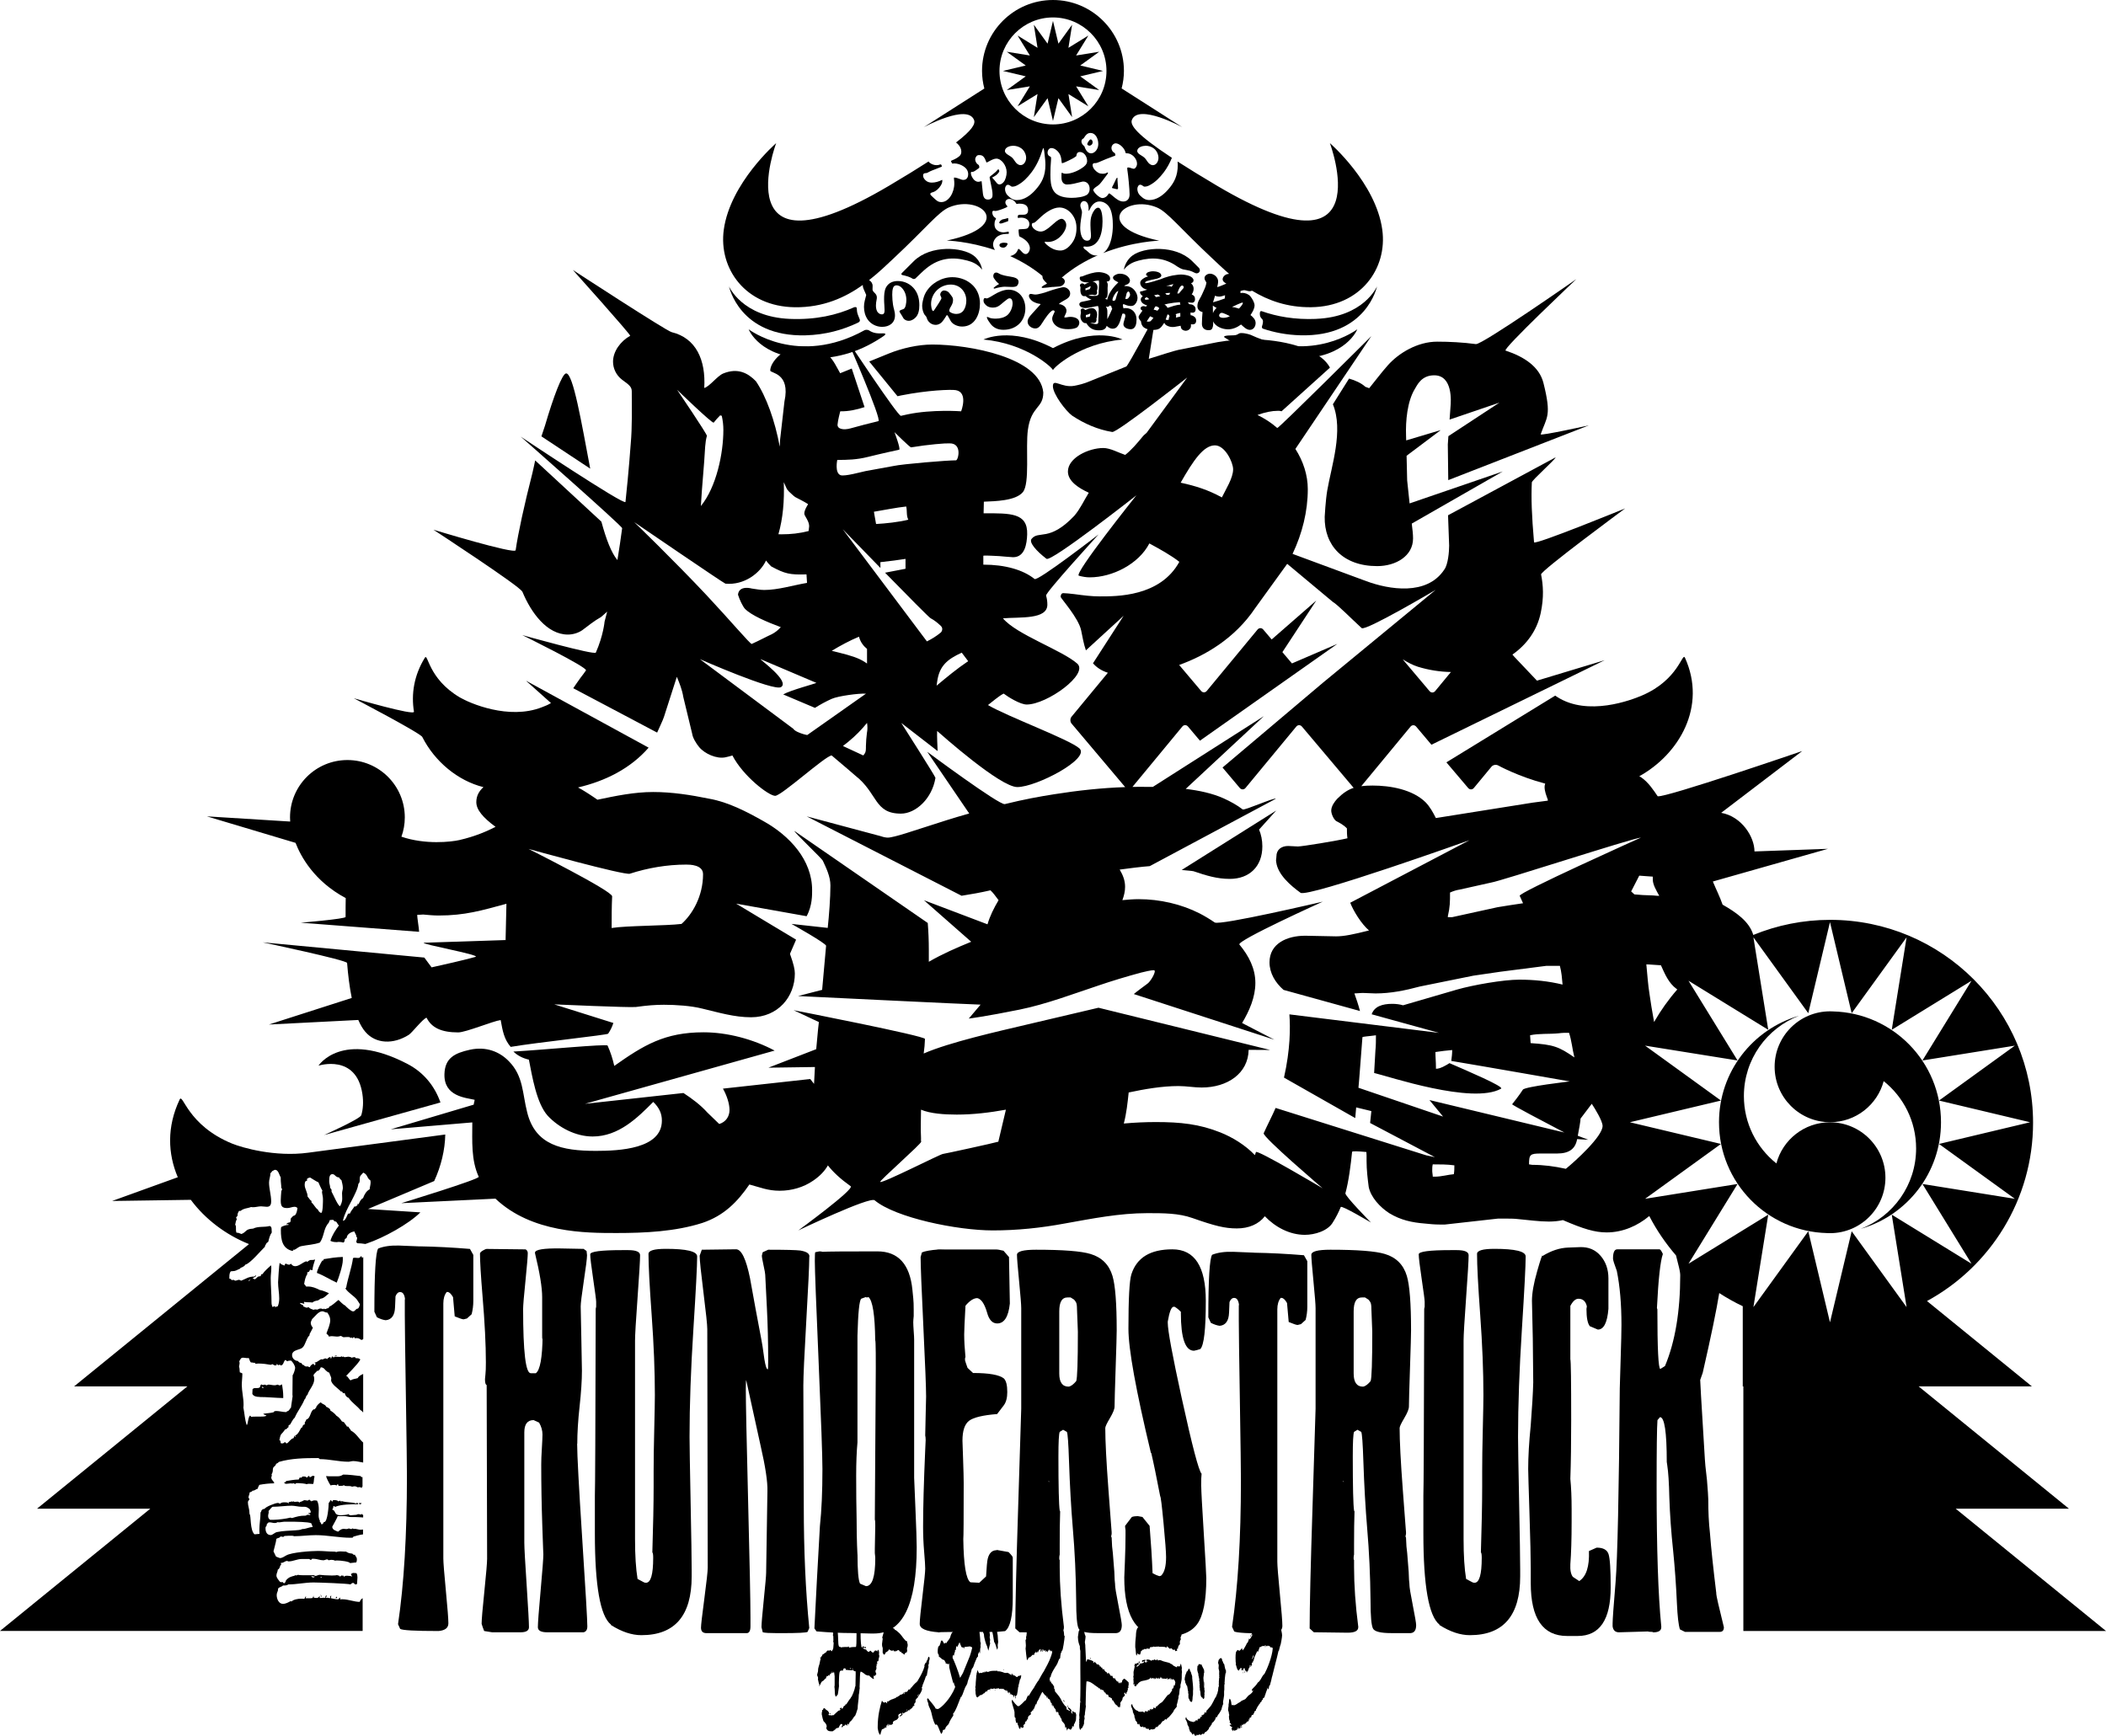 <?xml version="1.0" encoding="UTF-8"?><svg id="a" xmlns="http://www.w3.org/2000/svg" xmlns:xlink="http://www.w3.org/1999/xlink" viewBox="0 0 475.57 391.99"><defs><style>.c{fill:#000;}.d{fill:none;}.e{clip-path:url(#b);}</style><clipPath id="b"><rect class="d" width="475.57" height="391.99"/></clipPath></defs><g class="e"><path class="c" d="M197.83,378.27s-.05-.06-.07-.06c-.08,0-.11.28-.2.28-.05,0-.13,0-.2-.11l-.1.39.08.33-.05.11c-.15,0-.88-.61-1.11-.88-.05.05-.1.11-.13.11-.11,0-.26-.17-.36-.17l-.08.06c-.41-.33-.8-.66-1.24-.83-.15.17-.16.72-.18,1.21-.02.33-.03,1.71-.08,2.26l.03.28c-.1.44-.08,1.05-.21,1.49,0,1.05-.26,2.26-.26,3.14-.16.55-.52,1.71-.67,1.71-.16,0-.46.88-1.08,1.27-.05.11-.31.66-.36.66s-.08-.17-.1-.28c-.02,0-.15.17-.15.28,0,.05.02.05.02.05.03,0,.05-.05.07-.05s.02.05.03.11c0,0-.03.11-.05.11-.03,0-.08,0-.1-.17v-.05c0-.05-.02-.05-.03-.05-.05,0-.11.11-.16.22-.1-.22-.13-.22-.24-.22l-.07.27s-.05-.06-.1-.06c-.1,0-.47.33-.57.44l-.07-.11.02-.39s.06,0,.08.11l-.03.16h.02s.08-.05.13-.16c0-.11-.1-.33-.1-.39l-.13.05c-.02-.05-.03-.05-.05-.05-.29,0-.6.88-.62.88h-.1s-.6,0-.78.61l-.1-.22c-.18.39-.21.39-.67.39-.52,0-.95-.11-1.13-.77.05-.06.08-.17.1-.33,0-.5-.46-.94-.57-1.05-.24,0-.51-1.54-.55-1.71,0-.33.05-.61.1-.66v-.33l.15.05.2-.44c.07,0,.28.06.34.17.2.33.74.33.9,1.05,0,.06-.03.11-.07.11s-.07,0-.08.06c0,.22.1.22.16.22h.24c.08,0,.25,0,.33.11l.1-.17s.05.06.07.06c.03,0,.05-.06.07-.06,0,0,.02.06.05.11.16,0,1.08-1.1,1.42-1.16l.02.06c.07,0,.23-.17.24-.28v-.11c-.07.11-.16.11-.18.11v-.06c0-.11.08-.16.18-.22.06-.05.15-.05.18-.16.05.05.05.11.05.28h.07c.12,0,.23-.11.33-.22v-.16c0-.11.03-.17.07-.17.03.06.07.11.1.11,0,0,.02,0,.02-.11,0-.06-.02-.11-.02-.16l.18.11.2-.44.1.11c.1-.17.9-1.38.96-1.38.03,0,.1-.22.15-.28.15,0,.86-1.76.88-2.26l.11-.28.05-2.7c0-.06,0-.66-.05-.66-.03,0-.05.06-.1.06-.11,0-.44-.22-.54-.33l.03-.28s-.07-.06-.08-.06c-.02,0-.03,0-.03.06,0,.11.03.22.05.33-.05.05-.1.05-.13.05-.52,0-.9-.05-1.42-.11,0-.06.02-.17.02-.22,0,0-.07-.11-.26-.11-.13,0-.29,0-.36.5h-.26c-.26,0-.38,0-.51.39-.08.22-.15,1.43-.15,2.26v.28l.02.61c-.05.27-.23,1.98-.33,1.98-.07.05-.29.22-.34.39-.26-.17-.26-.66-.28-1.27-.02-.33-.02-.66-.08-.99.05-.17.05-.33.05-.55v-1.82c-.03-.17-.1-.77-.11-.88l-.21.05v-.27h-.02l-.08.33c-.05.06-.1.06-.16.06-.02,0-.07,0-.11-.11l.05-.16c0-.06,0-.11-.02-.11-.05,0-.15.49-.18.55h-.07c-.08,0-.28.22-.34.5l-.15-.28c-.05.17-.13.33-.2.33t-.05-.06s-.02-.05-.05-.05-.03.05-.05.11c-.03.06-.06.11-.15.11l-.02.33c-.08,0-.38.22-.41.33-.21.33-.6.28-.74.72-.05.11-.38.77-.39.77s-.03,0-.03-.06c0-.16.05-.27.05-.38,0-.06-.02-.06-.03-.06s-.03,0-.05.06l-.26-1.16c0-.11.03-.22.05-.28-.08-.33-.15-.44-.23-.61.03-.39.21-.77.21-.99,0-.94.34-1.32.41-1.98.02-.17.11-.55.18-.72l-.1-.22.05-.22.07.22c.07-.28.13-.33.21-.39.08-.11.15-.16.23-.44h.07c.21,0,.33-.33.52-.33h.07c.1-.17.36-.55.6-.55.05,0,.1.05.15.11l.38-.22c.08.17.13.28.21.28h.1c.06-.22.11-.28.18-.33.1-.11.15-.55.2-1.49l-.11-.39.05-.17-.02-.99-.1-.22.08-.39c-.11-.38-.13-.72-.26-.83-.11.22-.15.28-.2.61-.02,0-.02-.06-.02-.06,0-.22.03-.55.05-.83-.08-.28-.08-.66-.16-1.05.03-.28.05-.55.12-.77l-.07-.33c.11-.44.28-.88.38-1.38h.08c.08,0,.56.44.56.77,0,.17.05.28.11.39.08.11.15.27.15.66,0,.11-.02.22-.02.28.13.83.28,2.26.31,2.37.08.66.08,1.93.13,2.48.05.44.13.72.31.72.05,0,.1-.05.16-.05l.03.17c.57-.11,1.13-.11,1.7-.11l.05-.22c.05.22.13.28.2.28l.02.11c.44-.17,1.01-.17,1.47-.17.15,0,.16-1.38.16-2.42v-.83c0-.61-.07-1.05-.07-1.6v-.11c0-.16-.05-.27-.08-.44l-.02-.77c.13-.5.21-1.05.49-1.32.07.33.21.72.33.77.18.28.23.88.26,1.49l.03.72c-.03.11-.03.17-.03.33,0,1.38,0,3.25.21,4.19l.2.11.08-.28.16.06s.18.05.18.11-.02.17-.02.22l-.25-.11v.11c.15.27.51.33.69.33.11.27.43.55.57.55.1,0,.29-.22.41-.28.19.17.39.44.59.44.16,0,.23-.22.28-.33.03-.11.07-.16.08-.16.05,0,.07.22.11.22s.1-.17.13-.28c.08.06.16.17.23.17.05,0,.08-.06.12-.17l.08.44c.03-.27.07-.55.16-.55.05,0,.18.44.18.61s-.02.33-.03.5l.08.28c-.03.44-.16.55-.18.83.02,0,.02.05.02.05,0,.22-.15.39-.18.39s-.07-.05-.11-.05c-.03,0-.05.05-.05.27,0,.06,0,.11.02.17.02,0,.02.05.02.11l-.02.11-.15-.06c0,.22.05.33.05.33,0,.11-.02.11-.03.11-.02,0-.03-.06-.07-.06l.03.72-.21.44v.33l.15.22v.44ZM187.48,386.92c.07,0,.08.05.1.11,0,.05-.07.11-.08.11-.03,0-.1-.06-.1-.22h.08ZM191.9,376.84c0,.06.07.11.08.11.05,0,.12-.11.12-.27-.03.05-.15,0-.2.16M195.37,372.21c-.13,0-.16-.05-.16-.16,0-.06.03-.11.1-.11.05,0,.21,0,.24.11v.16h-.18Z"/><path class="c" d="M209.5,377.17s-.23,1.21-.26,1.49c-.02-.06-.07-.28-.1-.28-.02.17-.54,1.6-.59,1.65l-.03.11-.08.17c-.07.11-.13.28-.16.66-.02-.06-.05-.06-.05-.06-.03,0-.08.11-.08.22.02.16.07.16.08.27-.08.66-.6,1.32-.69,1.43-.07.06-.11.28-.16.28-.02,0-.05-.06-.05-.17.03-.11.1-.17.1-.33l-.02-.06c-.05.11-.1.17-.16.33l.06.33-.03.11c-.18.22-.49.39-.54.72v.11c0,.05,0,.11.02.17,0,.11-.05.16-.1.22-.03,0-.07.05-.08.11,0,.11-.02.17-.03.17s-.07-.11-.1-.17l-.03.22.07.28-.07.17v-.11c-.15.11-.33.11-.42.55h-.18l-.03.28c-.05-.11-.07-.17-.11-.17-.07,0-.1.06-.13.28-.03-.05-.07-.11-.11-.11-.03,0-.05.11-.07.17,0,.11-.02.22-.05.22-.02,0-.03-.06-.03-.28-.08,0-.42.33-.47.5l-.07-.16c.02-.06.1-.28.1-.39,0-.06-.03-.11-.05-.11-.05.22-.07.44-.1.61h-.08c-.21.05-.51.39-.73.39l-.05-.28c-.07.11-.08.11-.13.28v.11c.02-.06.05-.06.07-.06,0,0,.02,0,.03.06,0,.17-.1.28-.2.33-.11.05-.24.05-.28.16-.02.11-.06.11-.1.11-.02,0-.05,0-.05-.05,0-.22.11-.39.36-.39v-.11c-.02-.16-.08-.22-.11-.28-.1.11-.23.22-.33.22h-.1c-.07.11-.11.28-.16.39l-.02.05c0,.06.02.11.05.11.02,0,.02-.11.02-.17.03.05.03.22.05.33-.26.61-.59.66-.85.77-.23.11-.41.17-.49.5,0,.05.05.11.08.11v.05c-.2.28-.47.28-.69.39l-.05-.33c-.03.05-.23.44-.25.44-.03,0-.03-.05-.03-.11l-.05-.06c-.02-.05-.05-.27-.07-.27-.03,0-.05.11-.05.22v.17l.1-.06.02.06-.13.22-.03-.11c.02-.11.03-.17.03-.33,0-.06,0-.17-.02-.17-.03.11-.05.22-.07.33-.02,0-.03-.06-.03-.06-.07,0-.1.17-.13.17s-.05,0-.08-.05l.03.44-.11.06c-.07,0-.1,0-.16-.17l-.11.28c-.23.05-.43.27-.65.27-.16.39-.24.83-.38,1.27-.29-.33-.38-.39-.57-1.54v-.39c0-2.31.49-4.41.95-5.79.07,0,.1.06.13.11.05.06.13.28.34.28.34,0,.41-.11.44-.11.05,0,.07.05.1.22l.18.06-.02-.39s.05-.06.08-.06c.05,0,.08.06.11.11.11-.17.85-.55.88-.55.21,0,.51-.22.65-.22h.02c.07,0,.38-.22.43-.33.07,0,.13,0,.2.05l.08-.27.18.11.07-.22.15.11.07-.28h.16c.13,0,.6-.11.72-.61h.02s.03.05.05.11c0,.11-.08.22-.11.22v-.05l-.02.05c0,.11.03.17.05.17.1,0,.12-.17.15-.28.02-.11.05-.22.1-.28l.05.28.08-.28s.1.06.16.06h.05c.1,0,.18-.06.24-.33l.08.16.11-.39h.34c.07-.17.18-.17.2-.44.05,0,.07.05.11.05.07,0,.1-.11.16-.22.02-.06.88-.99.92-.99.11,0,.16,0,.23-.17,0-.05-.05-.11-.05-.22h.02s.07.11.1.17c.1-.28.21-.39.33-.61.44-.72,1.03-1.87,1.27-2.76-.02-.11-.02-.16-.02-.28s.21-.38.28-.6l.08.11.21-.61c.13,0,.21-.44.26-.61.05-.17.08-.22.1-.22.08,0,.18.11.23.17l.02.39-.15.5v.22c0,.33-.07.5-.15.61,0,.11.05.22.05.33,0,.22-.13.5-.15.61v.16ZM204.36,373.31l-.11.38c-.18-.05-.42-.38-.57-.38l-.03.05-.02-.05c-.07-.16-.16-.16-.23-.33l-.16.11-.02-.11-.28-.33c-.29,0-.62.33-.83.33v-.22c-.05,0-.08.17-.1.22-.1-.06-.15-.06-.23-.28l-.13.05c-.07,0-.15.06-.21.06-.28,0-.49-.22-.67-.33-.16.44-.65.66-.78.72l-.15.44-.08-.11-.1.28-.1-.33-.13.06-.11-.33.02-.99c-.02-.11-.05-.22-.08-.28-.05-.11-.08-.28-.08-.66l.15-1.21c-.05-.06-.07-.11-.11-.22l.29-1.05c.02-.39.02-.44.11-.72,0-.33.05-1.1.12-1.21.13,0,.29.27.44.27h.21l.02-.05c.51.28,1.01.33,1.49.77l.05-.11.08.28c.34.11.7.5,1.03.77.56.5,1.24,1.76,1.7,1.87.03,0,.07,0,.08-.05.02.05.03.22.03.27l-.02.06c.08.16.13.39.13.55,0,.33-.05.44-.08.5-.03.05-.08.11-.08.39,0,.16.03.28.05.38-.03.17-.13.5-.2.5-.02,0-.07-.11-.07-.11-.03,0-.13.16-.16.22l-.07-.05Z"/><path class="c" d="M221.1,372.98c-.07.33-.16.44-.24.61l-.02.55c-.11,0-.36.39-.42.66,0,.06-.31.61-.6,1.54-.05.22-.13.27-.21.38-.1.11-.2.22-.25.55-.1.6-.83,2.2-.9,2.81-.03.22-.29.61-.36.77-.11,0-.6,1.49-.78,1.93-.05.05-.07.11-.08.11-.03,0-.05,0-.11.33h-.16c-.02.11-.2.61-.24.61-.02.06-1.03,2.92-1.5,3.14l.05.44c-.26.44-.78,1.1-1,1.82-.07.16-.21.33-.36.44-.21.22-.46.44-.49.94l-.07-.06c-.15,0-.23.17-.31.17h-.03s-.03,0-.07-.11c-.05.55-.28.88-.39.99-.38-.55-.72-2.04-1.09-2.15-.08,0-.13.06-.21.11-.21-.22-.62-1.16-.95-2.81-.13-.66-.56-1.27-.65-1.71l-.05-.44c-.11-.11-.18-.44-.26-.77l.08-.28.18.06c.33.5,1.44,1.65,1.67,2.26l.24.06.23.05c.75-.17,2.94-2.37,3.92-4.9l-.02-.39h-.11l-.18-.77-.07.27c-.18-.5-.73-2.75-.93-3.58l-.03-.94s-.11.05-.13.16l-.02.06c-.13-.06-.24-.17-.38-.17h-.24l-.02-.33-.11-.06-.1-.28c-.11-.11-.23-.22-.36-.22-.29-.06-.65-.6-.95-.66l-.02-.44c-.13-.11-.23-.28-.25-.66v-.17c0-.5.08-.88.21-1.21l.11.16c.08-.16.39-.88.42-1.32h.33l.36.66c.15-.06.26-.06.41-.22l.1.16.18-.33c.18-.27.65-.72.74-1.16.02-.27.38-.99.44-.99h.02c.13,0,.38-.61.39-.94.02-.55.65-1.76.65-2.37v-.06c0-.05,0-.11.02-.16l.02-.06.03.06c.1.28.41.5.64.61.13.16.34.44.47.94.29.77,1.8,1.32,2.14,1.38.13.05.26.05.36.05.11,0,.21,0,.33-.11l.1-.49c.13,0,.26-.11.34-.39.05.11.07.17.1.17h.03c.1,0,.18-.22.28-.22v.44c.13.33.13.55.2.99.06.61.18,1.43.18,2.04v.16l.13.44-.07.44.03.39c-.1.33-.11.49-.11.77-.02.28,0,.55-.1.72l-.11-.5ZM217.56,371.99c-.02.05-.03.11-.07.11-.13,0-.28-.11-.39-.16-.11-.22-.34-.94-.42-1.05-.03,0-.41.94-.47.99h-.02s-.05.06-.08.11l-.02-.11c-.02-.05-.05-.11-.08-.11h-.05c-.07.33-.1.44-.11.88l-.18-.06-.02.44c-.02.06-.18.39-.18.61,0,.17-.03.22-.07.33l-.05-.28c-.06.22-.13.17-.21.22l-.03.5c.33.61,1.31,3.09,1.7,4.52.18-.33.44-.72.64-1.1.31-.72,1.09-2.7,1.37-3.36.2-.38.59-1.71.72-2.37-.02-.11-.47-.27-.49-.27h-.1c-.26,0-.67.11-.93.11h-.11c-.15,0-.16.06-.18.16,0,.06,0,.17-.05.28l-.11-.38ZM223.6,371.15c-.06.22-.38,1.54-.41,1.65-.02-.06-.29-.94-.34-1.16h-.03c-.07-.06-.62-1.71-.62-2.42l-.03-.17c-.05-.17-.1-.28-.18-.39l-.02-.61c-.16-.5-.21-.66-.36-1.32l-.02-.88c.1-.33.16-.5.26-.5.08,0,.16.11.28.22.02-.28.1-.44.15-.5.02,0,.46,1.16.47,1.21l.02.16.08-.16c.2.72.41,1.43.62,1.98l-.02.39.1.61-.07.5.11.55-.06.5.06.33ZM225.19,372.61c-.23-.55-.41-1.54-.69-1.76-.26-1.93-.73-3.47-.9-5.29l.08-.11.31.22c0-.11,0-.28.02-.39.19.17.9,1.65,1.01,2.42,0,.06.02.17.03.17l.07.05h.03l-.05.28c.21,1.05.24,1.43.24,1.82.02.22.02.44.07.77l-.11.72.03.61-.15.5Z"/><path class="c" d="M229.5,382.85c-.08.28-.13.22-.2.33.03.11.07.17.1.22-.02.05-.07.17-.07.22-.02-.11-.03-.17-.07-.17l-.02-.44-.1-.06q-.02.06-.03.06h-.02l.03-.17-.05-.05s-.07.16-.1.5c-.05,0-.11-.06-.18-.17.02,0,.07,0,.1-.11,0-.11-.08-.17-.2-.17l-.03.17s-.02-.06-.02-.11v-.11s-.08-.06-.11-.06h-.1c-.08-.06-.13-.11-.16-.28-.03.06-.18.33-.2.33,0,0-.02-.06-.03-.06,0-.11.08-.16.08-.28,0-.16-.1-.33-.15-.33-.02,0-.05,0-.05.05.03.05.07.05.08.16h-.08c-.02.06-.03.17-.03.17-.05,0-.11-.33-.16-.44-.03.11-.07.22-.15.22h-.07l.07-.39-.02-.05s-.05.11-.07.16c-.02-.16-.03-.22-.07-.22-.07,0-.07.17-.07.33-.03-.11-.15-.5-.2-.5v.38h-.02l-.03-.28-.1.06c-.15-.11-.44-.39-.59-.39-.08,0-.13.11-.16.11-.08,0-.13-.05-.16-.16-.05.05-.11.11-.15.11l-.12-.06c-.08,0-.13.11-.21.11,0-.16-.02-.22-.02-.27-.03.05-.11.11-.11.11h-.36c-.11,0-.23.11-.33.11-.08,0-.13-.11-.21-.11l-.33.05c-.07.06-.16.06-.29.06-.05,0-.08-.06-.11-.11l-.28.16.02.17c0,.11-.02.17-.03.17t-.02-.06l.02-.22c-.15.06-.43.06-.6.22-.02.17-.07.28-.15.28-.03,0-.05-.06-.07-.11-.08.11-.39.27-.46.5l-.13-.05c-.03.17-.38.33-.51.39-.07,0-.13.05-.18.11l-.05-.11-.23.22c-.24.16-.38.28-.41.39-.13-.17-.26-.17-.31-.17-.03-.22-.1-.55-.15-.66l-.03-.66-.05-.27.07-.22-.07-.39c.07-.22.11-.44.11-1.1,0-.33.1-.72.1-1.16v-.5s.03.05.05.17c.02-.11.02-.66.16-.83l.05-.44.15.28.24.5s.08-.06.1-.11h.54c.11,0,.24-.22.33-.22.05,0,.08.22.1.22.05,0,.15-.33.18-.33.05,0,.08.11.11.28l.07-.28s.08.05.11.05c.05,0,.1-.05.18-.05.07,0,.1,0,.13.11.15,0,.36-.06.59-.16.23-.06.52-.11.9-.11h.57c.08,0,.13,0,.18-.05l.05.17h.31c.18,0,.44.05.8.16.34.17.62.22.78.22l.42-.05c.08.11.24.11.33.17.1.16.41.27.55.33.02,0,.03-.06.03-.11s-.05-.06-.07-.06c0-.11.1-.16.15-.16.03,0,.05.05.05.16l-.02.11c0,.06.02.11.03.11.03,0,.08-.22.1-.22.03,0,.05.17.07.22l.05-.22.02.11-.02.17c.02.06.03.06.07.06.03-.11.05-.11.1-.11.07,0,.16.06.29.17.15.17.28.22.36.22h.13c.08-.17.21-.27.41-.27s.31-.06.39-.22c.03,0,.03.28.03.33-.02.22-.07.33-.11.5l-.21.39c-.03.44-.23.88-.28,1.21l.02.22-.11.16v.06c0,.33-.13,1.05-.18,1.27l-.1.5h-.18ZM224.65,381.8s-.03,0-.03-.06c.02-.11.07-.11.13-.11-.02.11-.03.16-.1.16M226.55,377.17v-.22c.05.06.11.11.11.22h-.11Z"/><path class="c" d="M242.67,389.29s-.03-.06-.05-.06c-.07,0-.08.17-.11.33-.02.17-.02.28-.05.39l-.36-.11.02.33-.34.5c-.21-.11-.41-.28-.62-.33-.02.22-.07.28-.18.28v.16c0,.06,0,.11-.02.11-.03,0-.13-.55-.15-.61l.05-.17c-.1,0-.23,0-.33.06v-.22c-.02-.44-.23-.77-.44-.94-.18-.17-.36-.39-.36-.61v-.16c-.13-.17-.31-.33-.42-.83l-.21-.06c-.05-.28-.11-.66-.2-.77-.07,0-.16.16-.23.16s-.08-.11-.1-.33c-.02.06-.05.22-.07.22-.05,0-.08-.28-.1-.5-.1-.22-.33-.39-.38-.5,0,0-.13-.39-.34-.72,0,.11.02.22.02.33s-.02.17-.03.17l-.18-.44c0-.06.05-.11.05-.16l-.02-.06c-.07-.17-.24-.17-.28-.39-.15-.55-.26-.61-.42-.66-.15-.11-.28-.16-.34-.61-.02.11-.07.33-.1.33h-.05l-.02-.39h-.02c-.25,0-.8-.77-.86-.94-.18,0-1.03,2.04-1.11,2.04-.1.05-.21.5-.31.83-.02-.06-.05-.11-.07-.11-.15.05-.39,1.16-.59,1.21-.02,0-.05-.06-.07-.06,0,.06.03.17.03.28q0,.05-.02.11s-.05-.11-.05-.16c-.15.05-.34.44-.38.44-.05,0-.08,0-.11-.06v.38s.02-.05.03-.05t.03.05v.06c0,.17-.15.22-.31.33-.28.16-.39.38-.39.77,0,.06.02.17.02.22l-.16-.11c-.1.33-.23.5-.34.66h-.02s-.03-.05-.05-.16l-.05-.11s-.05.5-.05.66c-.1.06-.29.17-.39.44.02,0,.07.05.11.17,0,.11-.23.33-.26.33-.1,0-.31-.22-.42-.22h-.03l-.08.44-.24-.11c-.05-.22-.25-.83-.29-.83h-.03c-.05-.38-.08-.5-.18-.5-.07,0-.1.06-.15.17l-.18-.77c0-.06.02-.28.02-.39v-.05q0-.06-.02-.06s-.07.06-.1.06l-.11-.33c0-.39,0-.66-.02-1.05-.11-.61-.44-1.43-.64-2.37l.13-.39c.24.5,1.11,1.49,1.34,1.49.46,0,1.45-1.27,1.57-1.27.16,0,.26-.28.36-.55.1-.28.21-.61.41-.61.03,0,.07.05.1.05l.1-.22c.07-.16.87-1.43.95-1.49.03,0,.08-.06.13-.22.05-.11.87-1.49.96-1.49.42-.72.8-1.49,1.06-1.87h.02s.15-.22.19-.33c.38-.77.62-1.05,1.19-2.31.13-.33.57-1.38.65-1.93l-.18-.39-.08.28-.2-.33-.16.17-.1-.39c-.08.22-.39.72-.42.72-.03,0-.07-.27-.07-.38-.03,0-.21.28-.26.28h-.03v-.39l-.39.17c-.02-.17-.03-.33-.08-.33-.06,0-.11.28-.16.5-.03,0-.1,0-.11-.11,0-.11.03-.27.05-.33-.03-.06-.1-.06-.13-.06-.05,0-.11.28-.11.39l-.21.11v-.61c-.13,0-.23.22-.36.33-.1,0-.16.22-.18.5-.03-.06-.07-.33-.1-.33-.03.17-.16.39-.23.39-.03,0-.03-.06-.03-.06v-.11l-.21.05-.02-.27c-.03.06-.05.17-.05.44l-.15-.11-.11.5h-.38c-.05.11-.52.55-.59.55h-.02l-.02-.06c-.03.06-.05.17-.1.17-.02,0-.03-.06-.05-.11-.15.05-.26.61-.42.61h-.07v-.06c-.08-.55-.23-1.71-.29-2.53.03-.22.07-.44.07-.72-.02-.38-.05-.77-.08-1.16l.15-.28-.03-.38.11-.5.07-1.16c.13.06.26.11.41.11.59,0,1.05-.55,1.27-.55.02,0,.03.06.05.11,0,.06-.02.06-.02.06l-.03.11c0,.11.02.11.03.11.05,0,.1-.27.16-.27.12,0,.15.17.2.17.03,0,.16-.33.2-.44.1.11.16.16.2.6.05-.11.18-.16.2-.33,0-.05-.02-.05-.03-.05-.02-.06-.03-.06-.03-.17.1,0,.13.17.15.28.02.05.02.17.07.17.26-.06.57-.28.59-.5l.24.27c.03-.11.08-.22.11-.22,0,0,.03,0,.03.05l-.02.06c.03.17.11.22.16.22.03-.05.03-.11.03-.22v-.16l.11.05v.22c0,.06.02.17.02.17.03,0,.07-.17.08-.28,0,0-.02,0-.02-.06s.1-.05.13-.05h.05c.23,0,.59.33.73.55.07-.16.16-.22.21-.38l.02.16c.28.16.54.11.82.28l.36.16c0-.28.08-.55.15-.55.02.39.1.61.16.83l.11-.66c.1,0,.15.22.16.22,0,0,0-.44.08-.66.02,0,.03.05.05.05.07,0,.1-.17.18-.28l.1.22c.08-.33.28-.44.41-.44.11,0,.31.22.42.83l-.05.22c.11.5.15.61.18,1.32l.12.06c-.05.72-.42,3.31-.59,3.31h-.05c-.07,0-.08.22-.08.44l-.08-.11c-.15.38-.23,1.21-.24,1.38-.23.11-.33.39-.44.72-.08.22-.15.44-.28.66-.26.44-1.36,1.98-1.42,2.87l-.11-.06-.15.72.03.05.1-.11v.33l.02.22.1-.28c.08.22.16.39.23.61l.07-.11c.16.22.51.77.51.83s-.03.22-.03.33l.2.33-.02.27c.07.17.24.39.29.39.06.11.73.83.99,1.32.28.61,1,1.82,1.29,1.82l.11.66c.29,0,.44.27.7.33l.02-.16c-.07,0-.46-.39-.46-.66v-.05c.18.11.68.33.85.83,0,.06-.02.06-.05.06s-.07,0-.08.11c0,.22.28.5.33.5t.02-.05v-.05c-.03-.17-.07-.22-.1-.33v-.06c0-.05,0-.11.02-.11.08,0,.44.17.49.33l.03-.22.08.28.08-.17c.13.17.23.66.23.66-.02.17-.05.44-.05.72v.11c0,.33-.07.49-.13.61-.07.11-.11.22-.13.33l-.05.22ZM240.34,384.39s-.2-.17-.2-.39v-.06h.03s.18.06.18.39l-.02.05ZM240.99,385.22s.03-.05.05-.05c.03,0,.08.11.1.22,0,.11-.02.17-.03.17-.03,0-.1-.17-.11-.28v-.05Z"/><path class="c" d="M254.41,382.07l-.07.55c-.15-.11-.18-.11-.33-.39-.05.05-.11.05-.16.22,0,.05.05.11.08.17.05.05.08.11.08.28,0,.11-.52.38-.52.66-.03.33-.13.5-.24.61-.15.17-.28.33-.28.66,0,0,.05.05.05.11,0,.17-.23.66-.28.66-.12,0-.26-.22-.41-.22,0-.11,0-.22-.03-.22-.41,0-.9-1.05-.93-1.16l-.1.22v-.28s-.03.06-.05.06c-.05,0-.1-.17-.13-.22l.03-.33c-.08,0-.08.05-.15.17-.15-.28-.36-.33-.54-.33-.1-.11-.16-.44-.18-.66-.02,0-.03.16-.05.28l-.13-.22-.29-.05-.2-.44c-.02.06-.03.06-.07.06-.13,0-.25-.33-.36-.55-.16,0-.31,0-.46-.22-.03.11-.05.16-.1.16-.07,0-.13-.22-.19-.39-.05.06-.08.11-.13.11-.11-.05-.2-.22-.3-.27-.82-.5-1.57-1.32-2.42-1.38h-.11s-.07,0-.1.06c-.1.99-.18,4.46-.18,5.24,0,.11.03.28.05.33-.08.33-.1.99-.23,1.65l.05.11c-.05.05-.07.16-.1.27-.02.11-.03.22-.07.28l.07.44c-.07.33-.12.44-.15.83l.03.22-.08.33c-.05.05-.08.11-.11.38h-.13c-.03.17-.05.39-.1.5l-.11-.22-.29.55c-.2-.17-.29-.39-.29-1.21,0-.17.02-.22.05-.33l-.07-.22.07-.22-.07-.33c.05-.17.07-.22.07-.44,0-.27-.02-.39-.05-.61.16-.72.28-3.97.28-6.06v-1.65c0-1.82-.02-2.26-.02-2.87v-3.91c-.11-.39-.11-.5-.11-1.05-.21-.55-.41-1.05-.44-2.09.03-.16.16-1.05.18-1.27.11-.17.36-.66.44-1.05,0-.28.24-.5.29-.5.21,0,.31.44.41.99.11.61.18,1.27.41,1.65,0,.5-.1.88-.16,1.32l.1.72v.22c0,.17.13,2.98.15,3.09.03.17.03.28.03.44.1,0,.2-.38.29-.61.11.06.26.11.39.11.08.06.95.22.98.5,0,.06-.02.17-.03.22q0,.06.02.11l.03-.11s.02-.05.03-.05c.02,0,.05.05.07.11l.08-.33c.08.05.57.49.6.66,0,0,.03.06.05.06.05,0,.07-.06.08-.22.2.11.33.39.54.44-.02.05-.02.17-.02.17,0,.05,0,.11.03.11.03,0,.08-.16.16-.16,0,0,.1.33.18.33.03,0,.05-.05.08-.05l.03.28.08-.39.05.5s.05-.05.07-.05c.05,0,.08.11.16.11.05,0,.13-.11.13-.11.02,0,.03.05.03.11,0,.33.39.5.47.66l.08-.16c.05.33.15.38.26.5l.07-.33c.05.11.11.22.18.22.02,0,.03-.05.07-.16.02,0,.02.16.02.22v.17l.15-.06.08.33c.13,0,.24,0,.38.06l.02.06c.02-.06.03-.11.07-.11,0,0,.02,0,.02.06s-.02.11-.02.17h.11c0,.05-.03.17-.03.22.08.06.2.11.26.22l.1-.22c.18.33.54.83.62.88.03-.05.08-.22.11-.22v.22c0,.06.02.17.07.22.03,0,.05-.11.05-.22h.07s.08,0,.11.06c0,.05-.07.11-.11.17.02.05.03.11.15.11l.11.05.1-.28c.07.11.11.11.16.33l.08-.28h.21c0-.06-.02-.11-.02-.17,0-.39.47-.66.54-.66.18.17.34.22.95.83l.02.55-.08.28.02.44s-.13,0-.16.06c0,.05.03.22.05.28-.1.22-.13.27-.18.6h-.11ZM244.06,384.61s.03-.05.03-.11c0-.16-.03-.33-.08-.33-.02,0-.03.05-.03.05l.08.39ZM246.25,374.63s-.08,0-.08-.06,0-.11.02-.11h.13v.17h-.07ZM253.05,385.44c-.02.06-.03.11-.07.11-.02,0-.05,0-.05-.11,0-.05.03-.11.07-.11h.05v.11Z"/><path class="c" d="M265.73,385.44c-.16.28-.62.61-.78,1.16-.03.06-1.04,1.32-1.16,1.32-.1,0-.42.44-.49.5l-.13-.22c-.2.27-.38.5-.59.5-.18,0-.46.83-.8.83-.02,0-.05-.05-.07-.05l-.11.33c-.16.06-.21.06-.34.28l-.13-.17c-.03.11-.07.22-.1.22s-.05,0-.07-.06l-.1.28c-.15.16-.44.22-.65.22-.13,0-.28-.06-.41-.06l-.02.17h-.33v-.28l-.34.06-.08-.17c-.03.11-.05.17-.1.17s-.23-.17-.28-.39h-.49l-.1-.22c-.07.16-.13.16-.2.16-.23,0-.39-.05-.46-.33-.03-.06-.07-.22-.16-.44l-.02.06c-.05.11-.1.17-.15.22v-.28c-.08.11-.16.11-.24.17v-.17c0-.33-.36-.66-.47-.77l.03-.27-.11-.06-.02-.39c-.03.06-.05.06-.08.06-.02,0-.03,0-.03-.11.02,0,.05-.11.05-.17s-.18-.44-.39-.94l.02-.22c-.08-.11-.18-.66-.36-.88l-.05-.39c.05-.11.11-.22.16-.22h.1c0,.11.1.39.16.5.15.22.44.83,1.08.99.11.05.2.22.31.22.07,0,.11,0,.18-.11l.08.22.08-.22.1.17c.05-.11.11-.11.2-.11h.23c.15,0,.16.22.28.22h.08c.03-.33.07-.33.15-.39l.07.22.07-.22c.08.16.1.16.2.16s.2-.05.28-.05v-.28c.13,0,.23.06.34.17l.02-.33h.03l.02.22h.05s.03,0,.05-.06c0-.05-.05-.05-.07-.11.05-.11.08-.17.16-.17s.11.05.18.27l.1-.33.08.22c.08-.11.13-.11.23-.11v-.27c.05-.06.08-.06.13-.06h.05s.08.17.13.17c0,0-.02-.22-.02-.28l.11.28.21-.17-.02-.22s.08-.06.11-.06c.02,0,.03,0,.05.06.21-.17.72-.72.93-.83.59-.16,1.39-1.87,1.86-1.93.2,0,.51-.72.7-.83v-.17c0-.28.08-.33.15-.33.11,0,.16-.06.18-.22.03-.22.1-.44.15-.61l.13.22.15-.77c-.07-.16-.16-.6-.33-.66-.03,0-.07.06-.11.06l-.13-.22c-.1.22-.15.22-.26.22l.02-.28c-.08,0-.15.11-.18.33-.05-.05-.08-.11-.08-.22,0-.05,0-.11.02-.16l-.11-.06c0,.11,0,.28-.03.39-.03,0-.08-.33-.1-.39l-.16.28-.16-.16c-.05.11-.1.28-.15.28-.02,0-.03-.06-.05-.06v-.22c0-.11,0-.16-.03-.16-.07,0-.15.22-.24.22-.16,0-.39-.06-.54-.06-.08,0-.13.06-.2.11l-.11-.39-.08.33c-.13-.06-.21-.28-.29-.5-.11.5-.28.44-.44.55l-.05-.33c-.11.06-.16.11-.25.33l-.02-.11c-.11-.05-.24.06-.28-.28-.07.33-.21.39-.33.44-.02-.11-.03-.28-.08-.28-.07,0-.08.22-.15.22t-.05-.11v-.16c-.16.11-.34.11-.51.22-.02-.11-.03-.28-.1-.28-.02,0-.03,0-.05.06-.2.44-1.31.61-1.83.71-.38.06-.96.39-1.16.88l-.1-.17c-.03.28-.08.33-.13.39l-.07.11h-.1c-.1,0-.21,0-.28-.22.02-.06.03-.11.03-.22,0-.06-.03-.11-.07-.11-.08,0-.1.05-.15.27l-.03-.16.07-.44-.05-.72.05-.22-.08-.33.08-.33-.02-.77c.11-.39.16-.72.26-1.21l-.08-.27c.1-.11.15-.27.23-.5.03.17.05.17.1.17.1,0,.36-.22.49-.28v.22l.23-.06v.22c-.13,0-.42.17-.54.44,0,.05.07.11.08.11h.02c.13,0,.34-.33.52-.39l.13-.33h.11c.15,0,.67-.11.82-.28,0-.11-.05-.22-.07-.27l-.29.22-.12-.17.07-.22.67-.17c.03.06.05.11.07.22-.03,0-.18.05-.23.16,0,.11.18.17.2.22l.21.06.13-.28-.03-.16h-.07s-.03,0-.05-.06c0-.11.07-.17.18-.17h.36c.23.06.41.11.64.28l.23-.22c.07,0,.13.06.2.11.06,0,.11,0,.16-.22l.55.22.16-.28.18.33c.15-.06.28-.11.43-.11.33.05.64.27.96.33.16.06,1.19.28,1.24.33.08.17.49.22.64.39.24.33.75.44,1.01.6l.07-.33c.07.06.13.11.2.11h.41c.1-.27.11-.5.23-.61.08.33.13.66.21.94l-.05.44c.07.17.07.44.07.66-.03.06-.05.06-.05.5,0,.5,0,.88-.03,1.05-.08.33-.16.99-.26,1.16v.61c-.18.22-.21.5-.23.83-.02.33-.02.77-.23,1.21l.03.22c-.15.55-.25,1.27-.42,1.71l.02.33ZM265.86,372.43l-.03-.22-.07.17c.02.11.05.39.05.44s-.02.05-.03.05c-.05,0-.1-.05-.16-.05h-.05s-.07.05-.13.11c-.06-.05-.16-.44-.26-.44-.08,0-.1.17-.18.17-.12,0-.36-.39-.59-.44l-.2.17c-.21-.17-.46-.33-.65-.66-.03.22-.05.33-.1.33-.07,0-.34,0-.38-.11-.47-.05-.95-.05-1.4-.05-.05,0-.08-.06-.12-.11-.11.11-.19.11-.31.11-.02,0-.08,0-.1-.06-.11,0-.21.11-.33.11-.08,0-.18-.11-.26-.11-.05,0-.18.11-.26.11l-.59.06-.1.27c-.03.11-.05.16-.13.16,0-.05.02-.16.02-.22-.05,0-.15.22-.26.22-.05,0-.06-.05-.08-.22-.15.05-.2,0-.31.28-.08-.11-.15-.11-.21-.11-.15,0-.26,0-.39.17h-.2c-.02.05-.31.28-.46.44v.39l-.08-.05.03.38h-.03c-.03-.05-.1-.28-.13-.28h-.02s-.02.06-.02.11-.02.16-.05.16c-.11,0-.29-.22-.47-.33l-.11.5c-.18,0-.21-.5-.24-.99-.03-.33-.05-.61-.11-.88v-.5c0-.77.13-1.82.15-2.04.02-1.49.38-2.04.73-2.04,0,.05-.03.16-.05.22h.03c.11,0,.34-.39.6-.39.2-.61,1.39-.66,2.11-.66h.29c.15.05.26.17.36.33.11.22.23.28.44.28l.11.05v-.55s.05-.06.07-.06.03,0,.05.06c0,.06-.08.17-.08.39,0,.11.02.17.05.17.05,0,.15-.44.26-.44.02,0,.03.06.05.11l-.08.17v.05s.08,0,.13-.16l.02.05c0,.06.02.17.05.27l.15-.11c0-.06-.02-.11-.02-.11,0-.17.05-.22.11-.28.03,0,.07-.05.1-.05l.02.11c.1.11.2.11.29.16l.05-.11s.07-.11.11-.11c.03,0,.05.06.05.17s.03.11.07.11h.05l-.03-.28s.05-.05.06-.05c.03,0,.05,0,.08.05l-.11.33.11.28h.23c.18,0,.36.11.51.16.05,0,.07-.05.1-.16.07.11.2.22.28.22h.15c-.02-.06-.02-.11-.02-.17,0-.22.05-.27.2-.27.05,0,.1.05.13.05l.03.39.15.06c0-.17.02-.22.02-.22h.03c0,.33,0,.39.1.39h.05l-.03-.33c.1-.06.16-.06.24-.06.34.06.7.39,1.05.44h.28c.21.05.44.11.6.61-.02.38-.05.38-.06.83l-.2.44.08.44c-.07.05-.24.33-.24.66,0,.11.03.22.05.27-.07.17-.16.44-.24.44h-.02s-.05-.06-.07-.06v.06c-.02.16-.05.22-.07.28-.03.05-.07.16-.07.44l-.13.11ZM257.2,375.57s-.08-.06-.13-.11c0-.05.05-.11.24-.27h.03v.39h-.15ZM259.16,375.13c0-.05-.03-.05-.03-.05-.07,0-.11.11-.11.22.05,0,.1-.06.15-.11v-.06ZM262.85,367.14s-.1-.16-.11-.16c.02-.06.03-.17.07-.22.03,0,.06.27.06.33l-.02.05Z"/><path class="c" d="M268.97,384.22l-.08.17s-.08-.06-.1-.17v-.11c-.02.06-.05.06-.06.06-.03,0-.08-.06-.13-.28-.05-.22-.13-.33-.21-.33-.02-.11-.03-.33-.03-.55,0-.11,0-.27.02-.44l-.08-.22.02-.33c-.02-.05-.05-.11-.07-.22,0-.06-.05-.39-.1-.66l-.11-.5h-.13c-.02-.06-.03-.17-.03-.22-.02-.11-.05-.11-.08-.17-.05-.05-.11-.11-.15-.33-.02,0-.02-.05-.02-.11s0-.05.02-.11c-.02-.11-.08-.16-.13-.33v-.11c0-.5.23-1.21.36-1.43v-.17l.03.11c.05-.11.07-.22.1-.33h.02s.07,0,.08.05l.23-.44.08-.22c.11.11.13.11.23.11.05.33.12.5.18.55.05.06.11.11.16.39.03.22.18.39.23.77v.33c.05.44.21,1.76.21,2.48,0,.17-.02.27-.03.39v.72c0,.17-.02.39-.08.61,0,.5-.05.72-.11,1.05-.03,0-.05.05-.07.11-.03.06-.03.11-.05.11l-.1-.22ZM276.25,384.72c-.1.28-.31.72-.41,1.32-.03.11-.6,1.1-.72,1.16-.08.05-.31.61-.36.66l-.15-.11c-.13.39-.26.83-.46.88-.03.16-.16.27-.36.44-.02,0-.05-.05-.07-.05l-.11.44c-.15.17-.2.17-.31.5l-.11-.06c-.03.11-.07.22-.1.28-.03,0-.05,0-.05-.05l-.1.39c-.18.11-.34.44-.54.55-.13.06-.25.11-.38.22l-.02.17-.33.22v-.22l-.3.27-.07-.11c-.03.17-.05.22-.11.22h-.05s-.15-.05-.18-.16l-.55.22-.1-.22c-.05.22-.1.22-.16.27-.08.05-.15.05-.2.05-.1,0-.16-.05-.21-.16-.03-.11-.1-.22-.2-.38l-.02.05-.1.28-.02-.28c-.08.11-.13.22-.2.28l-.02-.11c-.02-.39-.38-.55-.47-.61v-.27h-.1l-.03-.39c-.03.06-.03.11-.06.11-.02,0-.03,0-.05-.11.02-.06.05-.11.05-.22-.02-.05-.18-.38-.39-.77v-.27c-.08-.06-.21-.66-.38-.77l-.05-.28c.05-.11.1-.28.11-.28l.05-.06c.02.17.11.39.18.44.13.17.62.61,1.14.61.08,0,.16.11.24.11h.03c.07,0,.1-.05.15-.16l.08.16.05-.22.1.17c.07-.28.18-.33.29-.39.1,0,.13.11.2.11h.1c.02-.22.03-.33.1-.44l.08.22.03-.28q.08.11.18.11l.23-.17-.03-.28h.1c.07,0,.13,0,.2.06v-.39h.02l.03.28h.03c.02-.06.03-.06.03-.11s-.05-.06-.07-.11c.03-.11.07-.17.13-.22.07,0,.1.06.16.22l.06-.39.08.22c.07-.17.1-.17.18-.22l-.02-.22c.05-.11.1-.16.15-.16s.08.16.13.16c-.02-.05-.05-.22-.05-.27l.1.22.18-.22-.03-.22c.03-.05.07-.11.08-.11h.05l.57-.66c.67-.66,1.08-1.93,1.4-2.31.15-.17.28-.77.42-.94v-.16c0-.11.03-.11.07-.17.07-.16.07-.44.07-.44l.08-.77c.02.11.05.16.07.22l.02-.28c-.03-.05-.03-.33-.03-.5l.03-.17c-.02-.05-.02-.11-.02-.22,0-.28.07-.61.07-.94.03,0,.05,0,.06-.05-.03-.06-.06-.17-.06-.28,0-.06.03-.11.03-.17l-.03-.33.02-.66-.15-.66c.03-.22.03-.44.05-.72l-.16-.55.13-.61c.1-.16.33-.44.47-.44.03,0,.05,0,.08.05.03,0,.07,0,.1-.05v.11c.02.06.05.06.07.06h.03c.02.27.05.33.1.55l.13.06.02.22.18.33s.05,0,.08.05c.08.5.15.72.28,1.27h.1v.27c0,.17,0,.28.02.33-.07.06-.15.28-.16.5l-.1.83c0,.16-.05.83-.05.83h-.02v.11c0,.11.02.28.05.39l-.02.06-.06-.17c-.02.11-.02.28-.02.5v.83c0,.06-.05.39-.05.39v.88c-.1.55-.13,1.05-.24,1.49l.03.39ZM271.61,383.4h-.13l.02.05q0,.06-.02.11c-.03-.11-.05-.28-.08-.33,0,0-.02.11-.03.16-.03-.11-.06-.16-.13-.22-.03,0-.11-.22-.15-.55v-.33c-.02-.22-.07-.39-.16-.72.02-.05.03-.11.03-.16v-.06c0-.11-.08-.11-.08-.28,0,0,.03-.05.05-.05-.02-.11-.07-.17-.07-.28v-.05s0-.06.02-.06h.03l-.03-.44s-.06-.06-.06-.11.02-.05.03-.11h.05l-.1-.33v-.16c0-.11,0-.22.02-.33l-.07-.16-.02-.22c-.02-.06-.12-.39-.13-.5,0-.06.02-.11.03-.16l-.16-.5c-.02-.06-.11-.44-.11-.55l.05-.83s.18-.11.21-.11h.02c0-.06-.02-.11-.02-.17s.02-.11.03-.11c.03,0,.05.06.08.06.02,0,.07-.11.08-.11h.02c.1,0,.31.16.34.22.02-.06.03-.17.07-.22.07,0,.13.33.18.39.03,0,.42.88.47.94.02.11.03.55.05.6,0,.06-.02.06-.03.06h-.03c-.03.17-.02.6-.13,1.16.02.33.05.61.07.99v.72c.05.5.06.61.1.61,0-.11,0-.33-.02-.5l-.02-.5c0-.17,0-.38.03-.55h.02l.03.38.02.5c-.02.11-.02.22-.02.28,0,.17.02.33.02.5,0,.06,0,.17-.02.28l.08.16c-.02.22-.07.55-.07.66s.03.16.03.22c-.02.22-.03.33-.06.39,0,.05.03.11.05.11,0,.11-.03.22-.07.28-.02.06-.05.11-.05.17-.08,0-.15.05-.23.05l-.03-.27Z"/><path class="c" d="M287.26,378.6c0,.16-.42,1.82-.49,1.98-.05.11-.1.11-.15.11-.02.28-.16.83-.25.83-.07,0-.08-.22-.1-.44-.18.72-.41,1.05-.59,1.82l-.08-.11.02.17c0,.44-.33.55-.41.55l-.05.33c-.15.06-.26.22-.38.61h-.2l-.02.22c-.26.16-.56.88-.67.88l-.1.44-.13-.16c0,.55-.11.55-.23.61-.08,0-.16.05-.2.27v.06c0,.11-.03.11-.1.17-.05.11-.13.16-.16.38-.03,0-.07-.05-.1-.05-.1,0-.2.11-.28.22l-.02.28c-.13.05-.24.22-.43.22,0,.16.03.22.05.27v.11l-.21-.11.02.39-.11-.05-.08.28c-.05-.11-.08-.11-.13-.11h-.1l.02.22h-.21c0,.11-.02.28-.05.33-.02,0-.05-.16-.07-.27l-.16.5-.07-.33c-.13.11-.28.17-.41.39l-.1-.17c-.05.06-.06.11-.1.28v.11l-.31-.17v.11c0,.06.02.11.03.11,0,.22-.08.39-.11.5-.03-.05-.08-.05-.11-.05-.05,0-.1.05-.16.11-.05-.11-.11-.33-.18-.33-.05,0-.06.11-.06.22v.05s.03-.05.05-.11c.02,0,.03.06.03.11s-.02.17-.05.22l-.02-.11s-.11-.16-.11-.16c-.05,0-.07.22-.1.33-.21.11-.39.11-.62.22h-.02l-.15-.27-.1.39-.24-.44s-.05.05-.08.05l-.03-.05c0-.22.11-.33.18-.39v-.06c-.13-.11-.59-.39-.59-.5s.11-.17.15-.17c.02.06.03.17.08.17.02,0,.1-.05.12-.11l-.15-.39-.13.05-.08-.22c.03-.05.07-.05.1-.22h-.03c-.18-.28-.2-.61-.23-1.1.03-.06.07-.16.07-.28s-.02-.27-.05-.38c-.02.05-.02.11-.03.11l-.03-.44c-.08-.16-.1-.16-.15-.49.07-.33.05-.72.13-.88l-.03-.22c.08-.44.13-.66.15-1.21.05,0,.07-.05.08-.22.05.05.1.17.15.17.02,0,.05-.06.05-.06l.02.28.08-.11c0,.06-.02.17-.02.28v.06c.03-.06.05-.06.07-.06l.05.5c.02.22.07.44.21.44h.06s.08-.11.1-.11c.05.11.08.11.15.11.24,0,.51-.11.75-.28.2-.22.85-.44.96-.66.08-.11.91-.33,1.03-.55.21-.28.72-.83.78-.83.2-.06.83-.66.85-.88v-.16l-.13-.06v.11c0,.06-.05.17-.07.17-.03,0-.06-.22-.06-.33v-.05c.39-.5.82-.77,1.21-1.38l.13-.22c.13-.05.47-.28,1-1.32.23-.44.47-.55.56-.72.52-.94,1.7-3.75,1.83-5.68-.05-.16-.13-.22-.21-.22h-.23c-.1,0-.18-.06-.24-.39-.03,0-.03.11-.03.22-.05-.17-.1-.17-.15-.17-.02,0-.07,0-.07.06-.07,0-.11-.16-.18-.16s-.15.22-.21.22l-.02-.06c-.02-.06-.03-.06-.03-.06-.03,0-.07,0-.1.06l-.1-.28c-.05.33-.08.55-.15.55v-.39c-.03-.05-.05-.05-.08-.05-.05,0-.08.11-.13.22-.03-.06-.07-.11-.08-.11-.16,0-.65.06-.8.33l-.13-.11c-.05.22-.41,1.21-.47,1.21,0,0-.02-.05-.02-.11,0,0,.02-.11.02-.17,0,0-.02-.06-.03-.06-.03,0-.11.28-.21.39l-.54,1.21v.39c-.03-.06-.07-.11-.11-.11v.33l-.18.22v.22c-.03.06-.06.06-.1.06s-.08-.06-.1-.06h-.02s-.03.06-.03.17c0,.16.03.16.05.27,0,.06-.05.11-.08.17-.03.06-.08.17-.1.33-.05-.11-.07-.44-.1-.44-.05,0-.05.28-.05.44l-.13.11c-.02-.11-.02-.16-.02-.27v-.22l-.07.06-.02.55h-.02c-.15,0-.31.77-.31.77-.02,0-.05-.11-.05-.11-.1.22-.16.22-.24.49-.05-.16-.08-.44-.15-.44-.03,0-.03.11-.07.17-.02,0-.02-.11-.03-.17,0-.11,0-.17-.02-.17-.05,0-.08.17-.1.22l-.07-.28.02-.27c-.07,0-.1,0-.16-.17-.08.17-.11.22-.16.22-.05.11-.08.17-.16.5-.03,0-.06-.22-.06-.28-.1,0-.18.11-.26.11h-.05v-.06s.02-.06.05-.06c.03-.05.08-.11.08-.27-.05-.06-.11-.11-.16-.11h-.15l-.05.27h-.15l-.02.06c-.05.17-.08.22-.15.28-.03-.06-.05-.11-.08-.11-.23,0-.38-.66-.59-1.38l.07-.22-.08-.22c-.02-.39-.03-.61-.03-.99,0-.94.1-1.49.24-1.49h.02s.08-.11.1-.16c.03-.11.05-.17.07-.17s.03.05.05.11h.02s.07-.06.08-.06c.11,0,.18.22.23.22.07-.06.44-.28.59-.61l.05-.05.08.44.08-.16.05.28c.1-.22.82-1.32.85-1.54l.02-.11h.05c.16,0,.46-.83.46-1.1l.1.22c.21-.16.47-.55.67-.99,0-.11-.02-.11-.02-.11-.07,0-.11.11-.18.11,0,0-.03,0-.05-.05.08-.17.21-.39.26-.66,0-.55.65-2.2.78-2.2.05-.17.21-.83.23-.83s.02.11.03.22c0,.11,0,.22.02.22.05,0,.08-.28.13-.28.03.17.52,1.32.7,2.09.18.22.6.05.72.44l.73-.05.07.22.1-.17.07.28c.28,0,.54-.05.8-.05.16,0,.33.11.47.11.02,0,.03,0,.05-.06.02-.05.75-.5.88-.83.06-.11.36-.72.42-.72.05,0,.08.11.08.27.02.11.03.28.12.33.03.5.29,1.27.29,1.82,0,.38-.31,2.26-.41,2.26-.05.11-.28,1.1-.33,1.27l-.06-.06c-.3,1.27-.36,1.6-.9,3.64l-.55,2.21ZM280.34,390.12c-.07,0-.11,0-.11-.06.02-.11.07-.22.1-.22.08,0,.13.11.15.28h-.13ZM280.7,377.83c0,.05-.02.05-.03.05-.03,0-.05-.05-.05-.17,0-.05.02-.11.03-.16.02.06.05.22.05.28M281.01,377.78c-.03-.06-.07-.06-.08-.22.02-.06.07-.06.08-.06.03,0,.06.06.08.06,0,.11-.07.22-.08.22M282.43,369.68c-.02-.05-.05-.22-.05-.28v-.05s.07-.05.11-.05c0,0,.05,0,.05.11l-.11.28ZM283,373.86c-.03.22-.15.5-.21.5v.33h.07l.1-.39c.07,0,.15-.05.15-.44h-.1Z"/><path class="c" d="M266.83,196.46c.24.07,2.46.21,2.69.3,2.93,1,5.34,1.73,8.19,1.73,4.39,0,7.35-2.78,7.35-7.34,0-1.41-.27-2.67-.74-3.8l3.86-4.29-21.35,13.42Z"/><path class="c" d="M66.74,190.35c1.14,2.97,4.15,8.65,11.33,12.47-.03,1.26-.03,2.62-.03,4.26,0,.46-10.13,1.3-10.13,1.3l26.73,2.06c0-.69-.49-3.44-.41-3.84.44,0,.88-.03,1.32-.06,1.16.1,2.32.22,3.48.22,5.98,0,9.71-1.13,15.33-2.65l-.19,8.19-18.43.61c-.98.27,12.84,2.74,11.65,3.19-2.96.82-7.25,1.77-9.93,2.37l-1.64-2.21-36.49-3.44s19,4.01,19.05,4.66c.21,2.66.54,5.41,1.05,7.9l-18.7,6,20.18-1.03c.46,1.07.99,2,1.61,2.7,2.32,2.71,6.3,2.87,9.8.65.72-.45,3.16-3.64,4.01-3.86,1.12,2.27,3.36,3.32,7.14,3.32,1.71,0,7.88-2.57,9.59-2.79.45,2.48.77,4.33,2.26,6.06,5.95-1.01,21.81-2.69,22.01-2.98.53-.78.91-1.57,1.18-2.42l-13.35-4.2s17.15.76,18.42.59c2.59-.36,4.39-.5,6.36-.5,2.69,0,6.11.22,8.67.87,3.66.87,7.2,1.95,10.99,1.95,6.11,0,9.89-4.66,9.89-9.87,0-.87-.24-2.06-1.1-4.45.25-.61,1.06-2.48,1.38-3.2l-13.54-8.14,15.92,2.84c1.31-2.4,1.24-4.94,1.24-5.92,0-6.73-5.01-12.26-11.11-15.62-3.66-2.06-7.81-4.23-12.09-4.99-4.27-.87-8.43-1.52-12.7-1.52s-8.43.87-12.58,1.74c-1.52-1.06-2.95-1.99-4.38-2.77,6.17-1.44,11.85-4.28,15.94-8.99l-27.7-15.12,5.65,5.05c-.82.48-1.1.57-2.04.94-7.51,2.95-16.36-.93-18.55-2.22-7.19-4.24-7.17-10.12-7.89-8.96-2.46,3.99-3.11,8.22-2.46,12.19.16.99-13.59-3.04-13.59-3.04,0,0,15.01,7.85,15.47,8.75,2.79,5.53,8.02,9.89,13.81,11.33-.98.87-1.61,1.97-1.61,3.37,0,1.73,1.45,3.45,4.34,5.6-1.82.92-4.46,2.13-8.16,2.98-1.84.42-7.69,1.09-13.09-.76.49-1.36.76-2.82.76-4.35,0-7.16-5.8-12.96-12.96-12.96s-12.96,5.8-12.96,12.96c0,.31.01.62.04.93l-18.81-1.17,19.97,5.97ZM142.26,197.31c4.03-1.3,8.37-2.05,12.71-2.05.73,0,3.79,0,3.79,2.17,0,4.99-2.42,9.06-4.86,11.23-3.42.43-12.48.38-15.78.92,0-2.37,0-4.75.11-7.15.05-1.22-18.88-10.71-18.88-10.71,0,0,21.61,6.02,22.91,5.6"/><path class="c" d="M73.18,256.34l26.28-7.36c-1.29-3.67-3.74-6.77-7.45-8.7-14.84-7.74-20.09.39-20.09.39,0,0,8.57-2.76,9.92,6.43.27,1.82.14,3.4-.25,4.75-.24.85-8.41,4.49-8.41,4.49"/><path class="c" d="M69.81,333.31c-.13,0-.44.29-.48.39h-.04c-.13-.1-.31-.24-.48-.24h-.57v.05c0,.1-.18.2-.31.24l-.22-.1-.26.49c-.97,0-1.89.2-2.85.34-.09.29-.18.29-.44.29v.05c0,.1.31.29.44.29.39,0,.66-.1,1.01-.1.13,0,.26,0,.44.05l.18-.1.44.2c.04-.1.18-.15.26-.2h.53c.31,0,1.58.1,1.8.24.18-.1.4-.1.57-.1.31,0,.57.05.88.05.26-.54.09-1.17.35-1.71l-.31-.15c-.26,0-.48.24-.75.34-.09,0-.18-.24-.18-.34"/><polygon class="c" points="75.61 306.18 75.66 306.23 76.05 306.23 76.05 306.18 76.01 306.13 75.66 306.13 75.61 306.18"/><path class="c" d="M81.01,339.51l.22.24c.09,0,.4-.1.4-.24v-.05h-.57l-.04.05Z"/><path class="c" d="M72.76,284.7c-.35.54-1.19,2.15-1.19,2.78,1.58.59,2.94,1.51,4.48,2.2v-.05c.44-1.02,1.36-3.86,1.36-4.98v-.78c-1.49.05-2.77.24-4.26.49h-.13l.09.15c-.04.15-.22.2-.35.2"/><path class="c" d="M81.45,333.36c-1.32-.15-2.64-.34-3.96-.34-.4.29-.83.39-1.27.39h-1.32c-.44,0-.92,0-1.27-.05.09.49.7,1.61,1.01,2.1.35-.1.57-.1.92-.1.26,0,.35.1.44.1s.13-.05.22-.29h.09l.13.34.04.05h.57c.18,0,.44,0,.57-.15h.04c.18.2.4.2.66.2h.53c.26,0,.48.05.66.15.22-.05.4-.1.57-.1.22,0,.44.1.7.24.13,0,.26-.05.39-.05.18,0,.35.05.44.2h.04c.12,0,0-.27.21-.32v-2.16c-.07,0-.14,0-.21.05l-.22-.24Z"/><path class="c" d="M58.56,315.5c1.8,0,3.6.2,5.4.24v-.44c0-.88-.13-1.71-.26-2.59l-.04-.05s-.44.19-.48.24h-.04c-.13-.15-.31-.05-.44-.2-.26.1-.48.15-.7.15-.48,0-.92-.15-1.36-.15-.18,0-.31.15-.48.15h-.04l-.26-.15-.57.1-.26-.15c-.18.1-.22.24-.26.39-.04.24-.13.44-.66.44h-.48c-.22,0-.44.05-.61.29v.2c0,.29-.04.54-.04.83.31.59,1.05.68,1.62.68M59.13,313.21h.13c.09,0,.22.1.22.2v.05l-.09.05h-.04l-.22-.2v-.1Z"/><polygon class="c" points="72.32 360.21 72.36 360.21 72.62 360.65 72.67 360.65 72.67 360.5 72.36 360.16 72.32 360.16 72.32 360.21"/><path class="c" d="M83.13,273.03l14.92-6.3c1.57-3.4,2.43-7.02,2.5-10.51,0,0-29.84,3.96-30.97,4.11-7.49,1.01-14.89-1.13-17.19-2.07-10.12-4.15-11.08-11.51-11.82-9.94-2.92,6.15-2.68,12.24-.42,17.55l-14.83,5.36,17.77-.26c3.27,4.41,7.96,7.93,13.14,10l-39.49,32.13h25.58l-33.95,27.62h25.58L0,368.33h81.89v-7.4c-.29.19-.57.47-.65.84-1.27,0-2.59-.59-3.91-.59-.18,0-.35,0-.48.05-.04-.1-.04-.24-.04-.34v-.1h-.04l-.22.24c-.04.15-.22.15-.35.15-.48,0-1.01-.15-1.49-.24,0-.15.09-.39.09-.54v-.05h-.04l-.22.24.04.15-.04.2c-.18,0-.44-.1-.62-.1-.09,0-.17,0-.22.05-.04,0-.09-.1-.09-.15l.22-.34-.04-.05c-.31,0-.31.19-.31.49l-.04.05c-.13-.05-.26-.05-.35-.05-.22,0-.44.05-.66.05h-.22l-.04-.05.04-.29-.04-.1c-.26.34-.35.44-.75.44-.13,0-.62,0-.62-.24l.04-.24h-.04l-.22.49-.44.05h-1.1l-.04-.05.13-.29-.04-.05c-.26.05-.18.39-.4.54-.18-.05-.39-.05-.66-.05-.75,0-1.8.2-2.2.64l-.18-.1c-.53.29-1.14.63-1.76.63-.92,0-1.41-1.07-1.41-2,0-.54.31-.83.31-1.27v-.15c.09-.2.31-.29.53-.39.22-.1.44-.15.57-.34h.48c.22,0,.44-.05.75-.24,1.89,0,3.73-.44,5.67-.44,1.19,0,7.82.24,8.35.44.13-.15.4-.34.57-.34.22,0,.31.2.48.34h.09c.13,0,.26-.05.35-.1,0-.49.09-.98.09-1.46,0-.34-.04-.68-.22-.98l-.66-.05c-.13,0-.57.1-.57.34,0,.15.18.29.26.39l-.04.05c-.18-.05-.66-.15-1.1-.15-.35,0-.66.05-.7.29h-.04s-.04-.29-.04-.29h-.09c-.13,0-.26-.05-.4-.05-.18,0-.18.24-.35.24h-.04c-.04-.34-.4-.15-.57-.34-.13.05-.57.1-1.19.1-1.01,0-2.42-.1-2.72-.15h-.09c-.31,0-.66.24-.92.24-.04,0-.4-.15-.48-.2-.09.05-.75.05-1.45.05-.92,0-1.89,0-1.98-.1l-.44.15s-.13-.05-.22-.05c-.04,0-.13,0-.13.1-.83.2-1.36.34-1.98,1.08l-.09.34-.26.29-.26-.1-.13-.2c-.09.05-.17.05-.22.05-.13,0-.26,0-.35-.05-.31-.39-.83-.93-.83-1.46,0-.49.31-.88.31-1.32.22-.1.35-.29.44-.54.09-.24.13-.49.35-.63v-.05l-.13-.2c0-.1.09-.1.13-.1.53,0,.88-.44,1.27-.44.13,0,.22.05.31.1h.13c.92,0,1.89-.54,2.9-.54h1.71c.09.1.26.2.4.2.04,0,.09,0,.09-.1.04-.15.18-.15.31-.15h.18c.75,0,1.45.34,2.2.34.31,0,.57-.2.84-.2.13,0,.26.1.35.2.22-.05.44-.1.62-.1.31,0,.57.05.83.19.09,0,.22-.05.4-.05.88,0,2.81.24,2.99.59l1.41-.15c.09-.2.13-.44.13-.64,0-.34-.09-.49-.18-.63-.09-.15-.22-.24-.26-.49-.04,0-.09.05-.13.05-.22,0-.35-.15-.48-.29h-.13c-.66-.1-.7-.1-1.27-.44h-.26c-.35,0-.7-.05-1.05-.05s-.66.05-.92.15c-.18-.1-.4-.1-.57-.1-1.19,0-2.33-.15-3.51-.15-1.49,0-5.97.29-7.21,1.02-.44.24-.88.59-1.41.59-.09,0-.75-.29-.88-.34l-.57-1.17c.09-.49.62-2.25.62-2.64v-.15c.26-.29.75-.15.97-.59.22.05.44.1.66.1l.22-.2c.53-.05,1.23-.05,1.76-.05.13,0,.31.05.44.1,1.62,0,3.25-.24,4.88-.24,2.64,0,5.23.59,7.86.59.18,0,.35,0,.53-.05l.09-.2c.61-.17,1.48-.44,2.19-.51v-1.1c-.18.02-.36.05-.56.05-.4,0-.92-.2-1.27-.2-.09,0-.18,0-.26.05l-.22-.15h-.04l-.26.15c-.22,0-.4-.05-.57-.15-.22.1-.4.15-.57.15-.22,0-.44-.05-.61-.05-.35,0-.7.1-1.27.64-.48-.2-1.32-.39-1.32-1.12.18-.34,1.23-2.2,1.23-2.39h1.54c.44,0,.88.2,1.41.2s1.71,0,2.8.1v-.6s-.02,0-.04,0c-.09,0-.18-.05-.22-.15l-.04-.05-.22.15c-.22-.05-.39-.1-.53-.1s-.31.05-.48.15c-.44,0-.83.1-1.23.1-.18,0-.44-.05-.53-.24v-.05c-.18.19-1.41.29-1.71.29-1.01,0-1.19-.34-1.36-.68-.13-.24-.22-.49-.62-.59v-.05c.22-.2.22-.49.26-.73l.09-.05.31.2c1.32-.59,3.78-.59,5.23-.59-.04-.15-.18-.29-.31-.39l-.13.24c-1.1-.39-2.33-.2-3.38-.59l-.04.05.09.2v.05c-.09,0-.18-.1-.18-.15v-.15c-.09,0-.22-.05-.31-.05l-.22.15c-.22-.24-.62-.29-.97-.29h-.31s0,.15.04.2c-.04.05-.13.1-.18.1-.17,0-.17-.29-.35-.29h-.04c-.09.24-.22.44-.4.64,0,.68-.26,4.3-1.01,4.3h-.09l-.04.05c-.04.24-.26.44-.48.49-.13-.2-.18-.49-.4-.64h-.04l.09-.15c-.22-.39-.31-.83-.31-1.27,0-.39.04-.88.04-1.37,0-.68-.09-1.42-.4-1.95l-.48-.05c-.26,0-.57.05-.79.24-.04-.05-.09-.15-.09-.19h-.22s-.04-.2-.13-.2c-.18,0-.31.2-.44.2s-.44-.1-.66-.1c-.09,0-.22.05-.26.1h-.04c-.26.24-.84.24-.92.49-.04,0-.09-.15-.09-.2-.13-.05-.26-.05-.35-.05-.22,0-.35.05-.66.05l-.13-.15h-.04l-.09.15-.18-.1c-.26,0-.57.15-.83.15,0,.1-.04.24-.04.34l-.22-.24-.48-.05h-.26c-.35,0-.7.05-.92.29h-.04c-.09,0-.26-.1-.4-.15h-.09c-.57,0-2.81.88-3.03,1.37-.04,0-.09,0-.09-.05-.4.15-.53.24-.61.49,0,.1-.04.2-.18.34,0,1.32-.26,2.59-.26,3.86v.29l.04.68c-.35,0-.75.1-1.1.1h-.04c-1.06-.93-.75-4.3-1.1-4.54-.04-.1-.04-.2-.04-.29,0-.88-.35-1.61-.35-2.39,0-.39.26-.39.35-.73-.09-.1-.18-.24-.22-.39.04-.39.26-.73.26-1.12.18-.1.57-.15.66-.39.57,0,.75-.39,1.19-.44,0-.34.22-.59.35-.88,1.01-.2,2.29-.34,3.3-.34l.04-.1c0-.34-.57-.49-.66-1.22.09-.2.13-.39.13-.59l-.09-.19h.04c.18-.1.18-.44.26-.63,0-.83.17-.93.35-1.07s.31-.29.44-.64c.22-.05.44-.2.57-.39,2.81-.83,5.89-.88,8.79-.88.18,0,.35.05.44.24,2.2,0,4.35.59,6.5.59.35,0,.7-.15,1.1-.15.73,0,1.49.22,2.23.33v-4.51c-.95-.86-1.6-2.1-2.76-2.7-.13-.34-.44-.54-.57-.88-.13,0-.26-.05-.35-.05-.13-.34-.44-.54-.57-.88-.17-.1-.31-.24-.53-.24-.35-.54-.75-1.03-1.27-1.32-.4-.54-.92-.88-1.41-1.22v-.24c-.26-.24-.57-.44-.88-.54-.22-.59-.88-.54-1.23-1.02-.26.1-1.05.83-1.05,1.17v.1c-.26,0-.18.34-.44.34l-.09-.05c-.35.2-.53.58-.7,1.02-.22.59-.44,1.17-1.01,1.32-.04.34-.35.54-.35.83l.04.2-.04.05c-.31.05-.48.29-.53.64,0,.05-.04.05-.09.05-.31,0-.57,1.32-1.45,1.81,0,.1.04.15.04.24,0,.05-.09.05-.09.1l-.09-.1.09-.2-.04-.05c-.22.1-.26.44-.35.63-.61.05-1.23,1.17-1.54,1.17-.18,0-.26-.15-.35-.29-.22.05-.35.29-.57.29h-.35c-.26-.15,0-.68-.35-.68l-.04-.05c.22-1.17.31-1.27.62-1.56.13-.15.35-.39.7-.88l.26-.05c.18-.15.26-.34.48-.44v-.34l.13-.15.18-.05c.22-.2.53-1.12,1.1-1.61.61-1.46,1.62-2.64,2.2-4.1.35-.24.26-.83.66-1.03.35-1.22,1.54-2.2,1.54-3.56,0-.29-.04-.59-.18-.83.13-.49.62-.68.83-1.07l.04.05c.44-.05.62-.44.79-.83.48,0,.79.29,1.05.64.26.24.53.49.88.59.09.49.44.88.44,1.37-.04.1-.04.2-.04.29,0,.93,1.67,1.95,2.24,2.59h.22l.26.39c.09-.05.22-.05.35-.05.13.54.39.93.88,1.07.75,1.12,1.85,1.76,2.68,2.78.25.12.43.32.61.54v-8.71c-.45.24-.96.4-1.22.94-.53.2-1.06.15-1.54.49h-.04c-.35,0-.57-.88-1.05-.98.04-.1,2.68-2.64,3.21-3.71-.22-.24-.48-.29-.79-.29h-.22l-.22-.25-.48.05-.18.1c-.26-.15-.57-.24-.88-.24-.18,0-.44.1-.7.1-.13,0-.22,0-.31-.15l-.26.1-.22-.15-.22.15c-.44,0-.92-.05-1.36-.05l-.22.24h-.04l.04-.1-.18-.2c-.4,0-.17.44-.4.44-.09,0-.13-.15-.13-.19l.04-.1-.04-.05c-.26.1-.57.2-.7.49h-.04l-.26-.15c-.26,0-.53.1-.7.24l-.31-.05c-.53.15-.97.73-1.49.73l-.04.05v.05l.22.15-.18.39c-.13-.05-.26-.2-.31-.34h-.04c-.35.15-.66.39-.79.78-.22-.05-.4-.2-.62-.2l-.22.05-.35-.15-.22-.24s-.13.05-.13.05c-.13-.19-.31-.29-.4-.49-.31,0-.57-.15-.75-.44-.62,0-1.32-.54-1.32-1.32,0-.68.57-.98,1.14-1.17.4-.15.83-.24,1.1-.44.75-.49.92-2.15,1.71-2.88v-.24c.26-.49.53-.98.75-1.46-.26-.29-.48-.68-.48-1.12,0-.15.22-.68.31-.83.66-.59,1.41-1.76,2.33-1.76.31,0,.62.29.97.29h.13c.35.49.66,1.07.66,1.71,0,.93-.53,2.1-.83,2.93v.15c.22.2.44.29.53.64.22-.05.44-.1.66-.1.4,0,.79.1,1.19.1.26,0,.53-.05.79-.15.26,0,.44.29.7.29.13,0,.53-.05.92-.05.31,0,.61.05.61.24l.26-.15.22.2c.09-.15.22-.24.35-.24h.04l.09.15-.04.1c.18-.05.35-.05.48-.05.35,0,.62.1,1.01.39h.18c.09,0,.22-.1.26-.19h.04v-18.51s-.07.05-.08.11h-.18c-.09,0-.13-.2-.13-.29h-.09c-.18,0-.13.39-.7.39-.22,0-.48-.05-.7-.05-.13,0-.31,0-.44.1-.31,2.25-1.14,4.39-1.54,6.64l-.18.2c.7,1.03,1.8,1.56,2.59,2.49.26.34.44.73.7,1.08-.09.29-.17.78-.48.98-.4,0-.53.39-.84.58l-.22.05c-.48,0-1.49-.98-1.85-1.37-.22,0-1.23-.98-1.45-1.22-.7.49-1.27,1.17-2.07,1.51l-.18.34c-.35,0-.53.2-.83.24l-.18-.15-.18.15c-.22-.1-.44-.15-.62-.15-.22,0-.44.1-.7.24-.18,0-.4-.05-.57-.05l-.31.1c-.39-.15-.83-.24-1.1-.59-.22.05-.35.1-.48.1-.22,0-.26-.15-.7-.24,0-.29-.18-.39-.4-.44-.13-.1-.31-.15-.39-.34l.04-.05c.31.05.62.1.88.2l.09-.05-.13-.29.04-.1c.62.15,1.27.05,1.93.15.31-.34.84-.39,1.27-.49l.57-.39c.66,0,1.32-.78,1.85-1.17-.13-.2-1.8-.78-2.07-.78-.88-.44-1.67-.78-2.64-.78h-.44c-.13-.2-.26-.39-.44-.58.13-.78.26-1.56.7-2.2v-.44c.4,0,.48-.2.62-.59.13.05.31.1.48.1h.09c0-.73.4-1.71.57-2.34l-.04-.05c-.22.1-.4.1-.53.1h-.31c-.22,0-.44.05-.88.44l-.18-.15c-.88.24-1.63,1.12-2.55,1.12-.4,0-.7-.2-.92-.54h-.04l-.35.2c-.26,0-.57-.1-.79-.24-.22,0-.22.29-.31.44-.4-.15-.75-.24-1.06-.59h-.04c-.09.2-.35,3.86-.35,4.35,0,1.22.26,2.44.26,3.66,0,.59-.09,1.27-.35,1.81-.26,0-.39.05-.57.24l-.04-.05.09-.19-.13-.05c-.18,0-.35.1-.48.2-.22-.34-.26-.73-.26-1.12,0-1.81-.18-3.61-.18-5.42,0-.73.13-1.46.13-2.25,0-.2,0-.39-.04-.59l-.04-.05c-.66.63-1.4,1.22-1.93,2h-.22c-.09.1-.13.29-.18.44-.57.05-.7.15-.83.34-.13.1-.26.24-.53.39l-.18-.15h-.26c.18-.39.66-.29.79-.73l-.04-.05-.4.29c-1.32,0-1.8.49-2.94.93l-.44-.2c-.31,0-.62.2-.92.2-.13-.1-.31-.15-.48-.2l-.26.1c-.13-.15-.26-.34-.48-.34h-.09v-.39c0-.44.04-.88.26-1.22.13-.1.31-.1.48-.1.7,0,.97-.29,1.63-.54.13-.24.39-.29.61-.39.22-.15.48-.24.62-.54,1.05-.2,3.51-3.17,4.44-4.05,0-.24.09-.39.13-.44.18-.15.18-.24.18-.34l.44-.34c.18-.73.35-1.51.79-2.1-.09-.49.13-1.32-.48-1.46-1.23.34-2.55,0-3.74.59-1.05.05-1.36.29-1.67.58-.22.2-.44.44-.97.64-.31-.1-.62-.29-.92-.29h-.18c-.09-.15-.13-.39-.13-.64v-.49c0-.24,0-.49-.18-.68.13-.39.09-.83.35-1.17v-.1l-.13-.34v-.05l.31-.34c0-.54.09-.68.35-1.12h.35c.75-.63,1.54-.54,2.37-.88.18.05.31.05.48.05.57,0,1.19-.2,1.76-.2.44,0,.88.1,1.28.1.57,0,1.01-.2,1.01-1.22,0-1.42-.48-2.88-.48-4.25,0-.73.31-1.37.31-2.1.13-.15.31-.29.4-.49.22-.05.44-.29.66-.29.75,0,.92,1.17,1.27,1.71v.39c0,.68.13,1.32.13,2l.18.24v.05l-.18.44c-.04.64-.13,1.47-.13,2.1,0,1.32.31,1.71,1.49,1.71.57,0,1.1-.29,1.63-.29.26,0,.48.1.66.29-.09.59-.18,1.27-.61,1.66-.44.05-.66.44-.92.73v.1c0,.68-.09.73-.35.78-.13,0-.35.05-.61.29,0,.05.09.1.09.1l.31-.05.09.15-.04.05c-.57,0-1.1.2-1.58.44l-.09.15-.04.54c0,2.3.35,4.2,2.59,4.74.13-.05.26-.15.26-.24v-.05l.04-.05.09.1c.53-.15.92-.68,1.58-.83,1.36-.29,2.94-.34,4.26-.83.44-.64.66-1.37.88-2.15.22-.83.48-1.66,1.1-2.29l.26-.63.57-.05c.09,0,.18,0,.26.05l.22.29.35.05c.26.24.35.64.66.88-.75.98-1.58,2.24-1.93,3.47.44.24.97.29,1.45.29.13,0,.26-.05.4-.05.35,0,.75.05,1.1.15.26-.15.26-.49.31-.78.18-.1.31-.19.44-.34,0-.78,1.1-1.37,1.71-1.37h.04c.04.39.4.68.4,1.07v.1l.09.1c.09,0,.09.1.09.15,0,.34-.18.73-.18.83,0,.2.09.29.22.39.61,0,1.22.08,1.82.17.1-.03.19-.06.29-.1h0c3.86-1.29,9.47-4.39,12.14-7.04l-11.65-.75ZM72.49,356.11l.18.15v.05h-.09c-.09,0-.18-.05-.22-.15l.13-.05ZM70.29,356.01l.18-.05c.18,0,.35.1.53.1h.09v.05l-.31.15c-.18,0-.35-.1-.48-.2v-.05ZM60.63,341.27c.18-.2.75-.98.97-.98,1.45,0,2.86-.24,4.26-.24.75,0,1.49.24,2.24.24h.53c.48,0,.7.05,1.32.54.09.2.22.44.22.68l-.04.1c-.09.05-.44.15-.53.15.09.24.4.05.48.29l-.09.1c-.13,0-.31-.05-.44-.05-.18,0-.35.05-.48.2h-.18c-1.14,0-1.85.2-2.94.54l-.39-.1c-.83.24-2.81.49-3.69.49h-.88c-.31-.24-.44-.44-.44-.88,0-.29.13-.59.13-.88,0-.05-.04-.15-.04-.2M60.01,344.83l.18-.24c.09-.44.09-.49.13-.49h.04s.09-.05.22-.24c.13-.05.22-.05.35-.05.35,0,.7.15,1.1.15.22,0,.44-.05.7-.2.04,0,.13.05.22.05.35,0,1.01-.15,1.27-.15h1.01c1.67,0,4.39.05,5.01.34h.04c.09.29.26.54.31.83l-.04.05c-.75,0-1.45.44-2.28.44-.48.24-1.06.24-1.58.29-1.36.1-2.77.1-4.13.39-.53.1-1.01.68-1.41.68-.83,0-1.19-.64-1.19-1.51,0-.15,0-.24.04-.34M56.1,289.24c.09-.15.26-.15.4-.24l.04.05c-.13.1-.26.24-.44.24v-.05ZM54.04,307.4c.31-.39.26-.78.88-.78.31,0,.62.1.92.1.09,0,.22,0,.31-.05.22.34.22.78.53,1.03h.13c.18,0,.4.05.57.1,0-.05.04-.05.09-.05.09,0,.18.15.22.24.22,0,.44-.05.7-.05.88,0,2.02.15,2.72.29.18,0,.35-.15.35-.15.17,0,.39.29.7.29.04,0,.31,0,.31-.15v-.05l.04-.15h.04l.18.24.13.05c.13,0,.26-.15.4-.15v.2h.18c.26,0,.4-.2.53-.44.13-.29.26-.64.44-.78.17,0,.31.24.48.29.26-.15.53-.15.84-.15.35.29.92,1.12.92,1.66,0,.29-.35,1.42-.57,1.66l-.04,4.39.04.34-.35,2.39v.15c-.26.19-.44.83-.84.83h-.04l-.18.2h-.18c-.66,0-1.41-.24-2.11-.24l-.4.05-.22.24c-.75.2-1.54.2-2.28.34v.05c.18.2.44.2.66.34v.05c-.26.2-.92.2-1.58.2h-.83c-.4,0-.75,0-1.01.05l-.22-.29c-.53.34-.48,2.05-.79,2.15-.44-1.27-.48-2.64-.75-3.95.04-.24.04-.49.04-.78,0-1.32-.4-3.08-.4-4.25,0-.93.13-1.81.13-2.68-.18-.1-.35-.2-.57-.24-.09-.49,0-.78-.18-1.32.04-.24.13-.54.13-.78,0-.15-.05-.29-.09-.44M72.58,273.91h-.04c-.31,0-.66-.44-.75-.73-.62-.39-.88-1.17-1.45-1.61v-.34c-.4-.24-.57-.68-.88-.98,0-.98-.66-1.76-.66-2.68,0-.29.04-.54.18-.78l.4-.2-.09-.29c.18-.2.44-.34.7-.34v-.05c.66.39,1.27.83,1.93,1.12.04.19.75,1.71.88,1.85l-.09.29c.04.54.22,1.07.22,1.61,0,.49,0,2.88-.35,3.12M77.24,269.42c0,.49.04.88.04,1.27,0,.49-.09.98-.48,1.71-.48,0-1.58-2.73-1.93-3.27v-.44c-.13-.15-.18-.29-.31-.44,0-.49-.22-.93-.22-1.42v-.2c0-.59.04-1.46.7-1.46.31,0,.48.15.66.34.22.2.44.39.84.39.13.24.35.49.57.63.13.59.31,1.12.31,1.76,0,.39-.17.73-.17,1.12M81.98,270.59c-.53.24-.75.83-1.01,1.37h-.04l-.13-.1s-.09.1-.09.1l.04.19c-.18.1-.35.34-.53.34q-.09,0-.18-.05c-.31.59-.79.98-1.01,1.61l-.44.05c-.26.49-.53,1.51-1.1,1.61l-.04-.05c.26-1.32,1.1-2.93,1.89-4.39.75-1.46,1.49-2.88,1.58-3.9.26-.19.31-.54.31-.83,0-.63.04-.88.22-1.07.13-.2.35-.34.57-.64.61.24.79.64.97.98.13.29.31.54.66.78,0,.15.04.29.04.44,0,.54-.18,1.02-.22,1.56-.75.39-1.19,1.17-1.49,2"/><path class="c" d="M75.83,360.94h.04c.13,0,.22-.05.26-.2l-.18-.15-.13.24v.1Z"/><path class="c" d="M94.85,281.49l-4.68-.19c-1.91-.06-3.5.16-4.77.67-.57.84-.86,5.59-.86,14.27l.57,1.25c.76.39,1.43.61,2,.67,1.34-.13,2.04-1.12,2.1-2.99l.1-2.41c.25-.64.6-.96,1.05-.96.64,0,1.01.6,1.12,1.77-.02-.09-.04-.17-.07-.23v3.66c0,2.06.08,8.08.24,18.08.16,9.99.24,16.12.24,18.37,0,13.24-.67,24.36-2.01,33.36l.48,1.06c.51.32,3.34.48,8.5.48h.19c1.46-.13,2.2-.71,2.2-1.74,0-.96-.19-3.42-.57-7.38-.38-3.95-.57-6.38-.57-7.28v-57.56c0-1.09.25-1.96.76-2.6h.19c.38,0,.79.39,1.24,1.16l.38,4.34c1.08.45,1.75.67,2.01.67l.76-.19,1.05-.96c.25-.96.38-1.96.38-2.99v-10.41l-.76-1.35c-3.88-.32-7.64-.52-11.26-.58"/><path class="c" d="M130.36,326.05c0-2.42.17-5.22.52-8.4.35-3.18.53-5.89.53-8.11,0-1.02-.05-3.55-.14-7.59-.1-4.04-.14-6.35-.14-6.92,0-.7.24-2.62.71-5.77.48-3.15.72-5.07.72-5.77l-.1-.96-.67-.48-5.16-.1c-3.88-.06-5.82.26-5.82.96v.1c1.08,4.45,1.62,7.76,1.62,9.93v9.55c.06-.13.1-.38.1-.76-.06,4.9-.57,7.7-1.53,8.4h-1.15c-1.15,0-1.72-4.83-1.72-14.51,0-.76.17-2.88.53-6.35.35-3.47.52-5.55.52-6.25,0-.38-.16-.67-.48-.86l-8.78-.1c-.19,0-.49.13-.91.38-.41.25-.62.48-.62.67,0,1.78.19,4.96.57,9.55.51,6.05.76,11.04.76,14.99,0,1.27-.03,2.2-.1,2.77-.06.57-.1.92-.1,1.05,0,.83.13,1.27.38,1.33l.1,39.23c0,.89-.21,3.34-.62,7.35-.42,4.01-.62,6.46-.62,7.35.13.45.32.99.57,1.62l1.81.29h6.4c1.27,0,1.91-.38,1.91-1.15,0-1.08-.18-4.25-.52-9.5-.35-5.25-.53-8.45-.53-9.59v-24.91c0-1.85.7-2.77,2.1-2.77l1.24.57c.51.89.76,1.78.76,2.67,0,.57-.05,1.62-.14,3.15-.1,1.53-.14,2.74-.14,3.63,0,4.52.08,9.12.24,13.79.16,4.68.24,6.82.24,6.44,0,.95-.21,3.71-.62,8.26-.41,4.55-.62,7.3-.62,8.26,0,.76.7,1.15,2.1,1.15h8.21c.57-.13.86-.57.86-1.34,0-1.34-.38-7.91-1.15-19.71-.76-11.8-1.15-18.98-1.15-21.52"/><path class="c" d="M150.35,282.04c-2.61,0-3.91.38-3.91,1.15,0,2.61.24,7.22.72,13.84.48,6.62.72,12.63.72,18.04,0,1.27-.05,3.83-.14,7.68-.1,3.85-.14,7.05-.14,9.59v3.44c0,3.76-.1,8.69-.29,14.8.13.13.19.54.19,1.24,0,3.75-.54,5.63-1.62,5.63-.19,0-.35-.03-.48-.1l-1.43-.76c-.38-2.29-.57-5.28-.57-8.97v-44.86c0-1.21.19-4.44.57-9.69.38-5.25.57-8.45.57-9.59,0-.76-.89-1.15-2.67-1.15h-1.34c-4.84,0-7.25.32-7.25.95,0,.7.22,2.56.67,5.58.44,3.02.67,4.72.67,5.11v1.14l-.1.48c-.06,27.17-.13,41.24-.19,42.19v8.5c0,11.84,1.21,18.71,3.63,20.62v.1c2.42,1.53,4.71,2.29,6.87,2.29,7.57,0,11.36-4.42,11.36-13.27v-1.53c0-2.16-.08-7.27-.24-15.32-.16-8.05-.24-12.93-.24-14.65,0-7.19.29-15.26.86-24.2.57-8.94.86-14.46.86-16.56,0-1.14-2.35-1.72-7.06-1.72"/><path class="c" d="M180.82,282.43c-1.02-.13-3.47-.19-7.35-.19-.32.13-.73.32-1.24.57l-.19.76c0,.32.13,1.05.38,2.2.25,1.14.38,1.85.38,2.1l.38,7.54c.19,3.76.29,7.67.29,11.74,0,1.46-.03,2.16-.1,2.1-.26,0-.51-.76-.76-2.29-.32-2.35-.54-3.82-.67-4.39-.89-4.64-1.75-9.29-2.58-13.94-.89-4.33-1.94-6.49-3.15-6.49l-7.73.1c-.26.7-.42,1.15-.48,1.34,0,1.02.29,3.8.86,8.35.57,4.55.86,7.3.86,8.26l.1,53.84c0,.83-.26,3.15-.76,6.97-.51,3.82-.76,6.01-.76,6.59,0,.83.41,1.24,1.24,1.24h9.07c.57,0,.86-.51.86-1.53v-2c0-3.63-.18-12.39-.53-26.3-.35-13.9-.52-22.32-.52-25.25,0-1.27.03-1.97.1-2.1v.1c1.08,4.9,2.16,9.83,3.25,14.8,1.08,4.71,1.59,8.11,1.53,10.21l-.29,18.42c0,.64-.18,2.66-.53,6.06-.35,3.41-.52,5.49-.52,6.25l.29,1.15c.51.13,1.59.19,3.25.19h1.05c3.63,0,5.57-.1,5.82-.29l.38-.86c-.83-8.34-1.24-17.53-1.24-27.59l-.1-27.2c0-1.97.22-6.86.67-14.65.45-7.8.67-12.55.67-14.27.19-.76-.45-1.27-1.91-1.53"/><path class="c" d="M206.43,333.68v-31.12c0-.38-.03-1.02-.1-1.91-.06-.89-.1-1.56-.1-2,0-.32.03-.79.1-1.43v-1.43c0-1.08-.03-1.94-.1-2.58l-.19-1.91c-.57-5.79-3.21-8.69-7.92-8.69-7.13,0-11.3.03-12.5.1,0-.06-.19-.1-.57-.1l-.95.19c-.06.06-.1.73-.1,2,0,1.91.29,9.5.86,22.77.57,13.27.86,21.33.86,24.2,0,5.09-.19,9.39-.57,12.89-.51,8.85-.92,16.55-1.24,23.1l.48.67c2.8.25,5.5.38,8.11.38l4.01.1h.86c6.43,0,9.64-6.49,9.64-19.47,0-1.4-.1-4.33-.29-8.78-.19-4.45-.29-6.78-.29-6.97M197.74,313.83l-.19,29.4c.06,0,.1.45.1,1.34l-.1,5.25v.95c.06.51.1.89.1,1.15,0,4.2-.7,6.3-2.1,6.3l-1.34-.57c-.38-.76-.57-2.96-.57-6.59,0,.32-.03-.33-.1-1.96-.06-1.62-.1-3.58-.1-5.87-.07-3.12-.1-6.46-.1-10.02,0-2.86.1-5.35.29-7.45v-24.11c.14-5.23.43-8.01.86-8.35l1.05-.38c.06.07.13.1.19.1.13,0,.25-.03.38-.1.96.83,1.46,4.07,1.53,9.74.13.13.16,3.85.1,11.17"/><path class="c" d="M211.5,282.23h.44c.46-.04.94-.07,1.47-.1-.76,0-1.4.03-1.91.1"/><path class="c" d="M225.06,350.1c-1.02,0-1.69.64-2.01,1.91-.13.51-.26,1.85-.38,4.01l-1.53,1.43-2-.1c-.99-.68-1.53-3.94-1.61-9.77.06-.37.09-4.58.09-12.66,0-1.08-.05-2.91-.14-5.49-.1-2.58-.14-3.93-.14-4.06,0-2.23.49-3.72,1.48-4.49.99-.76,3.1-1.27,6.35-1.53l1.53-2.01c.51-.7.76-1.68.76-2.96,0-1.53-.25-2.54-.76-3.06-1.02-.82-3.34-1.24-6.97-1.24l-1.24-1.15c-.32-.89-.51-1.46-.57-1.72v-.38c0-.19.03-.29.1-.29-.19-2.04-.29-3.75-.29-5.16,0-.82.1-2.99.29-6.49.95-1.14,1.85-1.72,2.67-1.72.89.19,1.62,1.27,2.2,3.24.44,1.66,1.21,2.48,2.29,2.48,1.59,0,2.54-1.49,2.86-4.49l-.19-10.5-1.24-1.43c-.76-.19-1.34-.29-1.72-.29h-12.93c-1.8.14-3.07.36-3.78.67l-.29,1.05c0,1.91.21,7.14.62,15.7s.62,13.83.62,15.8c0,.38-.03,1.78-.1,4.2-.07,2.42-.1,3.95-.1,4.58.06.25.1.61.1,1.05l-.1,2.2c-.32,7.32-.48,13.11-.48,17.37,0,1.91.08,3.8.24,5.68.16,1.88.24,3.13.24,3.77,0,.76-.21,2.83-.62,6.2-.41,3.37-.62,5.47-.62,6.3,0,1.06,1.43,1.68,4.28,1.89.37-.05,2.34-.08,5.94-.08h7.06l2.01-.19c1.15-.89,1.72-3.4,1.72-7.54v-9.07c0-.19-.32-.6-.95-1.24-1.46-.25-2.36-.41-2.67-.48"/><path class="c" d="M212.17,368.72c-.08,0-.14-.01-.21-.02-.04,0-.08.01-.08.02h.29Z"/><path class="c" d="M251.81,357.83l-.1-1.05c0-.89-.1-2.39-.29-4.49-.06-1.02-.16-2.04-.29-3.05l-.1-2.01c-.06-.06-.1-.13-.1-.19,0-.19.03-.38.1-.57v-.48c0,.06-.24-3.1-.72-9.5-.48-6.4-.72-11.06-.72-13.98,0-.32.35-1.07,1.05-2.24.7-1.18,1.05-2.05,1.05-2.62,0-1.02.08-3.9.24-8.64.16-4.74.24-7.59.24-8.54,0-6.11-.32-10.21-.95-12.31-.76-2.54-2.42-4.2-4.96-4.96-2.1-.64-6.2-.96-12.31-.96-2.86,0-4.3.38-4.3,1.15,0,.7.16,2.69.48,5.97.32,3.28.48,5.3.48,6.06v22.72c0,.45-.22,7.64-.67,21.57-.45,13.94-.67,23.29-.67,28.06l.95.86,7.64.1c1.59,0,2.39-.41,2.39-1.24v-.1c-.64-4.9-.95-9.39-.95-13.46v-1.62c-.06,0-.1-.13-.1-.38,0-.32.03-.6.1-.86v-2.2c0-2.99.03-5.5.1-7.54l-.1-.19c-.19-1.27-.29-5.35-.29-12.22,0-3.25.1-5.09.29-5.54l.76-.48.86.48c.19.38.35,2.58.48,6.59.19,5.6.48,10.66.86,15.18.45,5.22.7,10.66.76,16.32,0,3.56.19,5.68.57,6.35.38.67,1.75,1,4.1,1h4.39c.83-.07,1.24-.67,1.24-1.81,0-.45-.26-1.94-.76-4.49-.51-2.54-.76-4.1-.76-4.68M236.82,334.64l-.1-.1h.1c.06,0,.13.03.19.1h-.19ZM243.02,311.92c-.64.76-1.21,1.18-1.72,1.24-1.4,0-2.1-.99-2.1-2.96v-14.03c0-2.1.6-3.15,1.81-3.15h.76l.76.48c.13.13.27.32.43.57.16.26.24.76.24,1.53,0,.38.03,1.24.1,2.58.06,1.34.1,2.2.1,2.58,0,6.87-.13,10.6-.38,11.17"/><path class="c" d="M271.24,335.69c0-1.4.03-2.35.1-2.86-.64-.63-2.13-6.33-4.49-17.09-2.1-9.61-3.15-15.27-3.15-16.99v-.29c.38-2.23.82-3.34,1.34-3.34h.19c.38.19.86.57,1.43,1.14v.29c0,5.66.99,8.5,2.96,8.5.38-.06.86-.19,1.43-.38.83-.83,1.24-4.45,1.24-10.88,0-7.76-2.52-11.64-7.54-11.64s-8.05,1.88-9.26,5.63c-.45,1.4-.67,5.51-.67,12.32,0,4.58,1.69,13.9,5.06,27.97l.1.1c.51,2.16,1.18,5.41,2.01,9.74.13.06.38,2.1.76,6.11.38,4.01.57,6.55.57,7.64,0,2.1-.38,3.5-1.14,4.2l-.38.1c-.45-.13-.95-.35-1.53-.67-.13-3.24-.35-6.81-.67-10.69l-1.62-2.01-1.05-.19c-.51,0-.95.06-1.34.19l-1.53,2.01c0,.19.03.51.1.95v1.24c0,1.66-.05,3.63-.14,5.92-.1,2.29-.14,3.47-.14,3.53,0,8.27,2.45,12.66,7.35,13.17.13.13.76.19,1.91.19,3.44,0,5.84-.94,7.21-2.82,1.37-1.88,2.05-5.33,2.05-10.36,0-.7-.19-4.09-.57-10.17-.38-6.08-.57-9.59-.57-10.55"/><path class="c" d="M283.17,282.9l-4.68-.19c-1.91-.06-3.5.16-4.77.67-.57.83-.86,5.54-.86,14.13l.57,1.24c.76.38,1.43.61,2.01.67,1.33-.13,2.03-1.11,2.1-2.96l.1-2.39c.25-.64.6-.95,1.05-.95.64,0,1.01.59,1.12,1.76-.02-.09-.04-.17-.07-.23v3.63c0,2.04.08,8,.24,17.9.16,9.9.24,15.96.24,18.18,0,13.11-.67,24.12-2,33.03l.48,1.05c.51.32,3.34.48,8.49.48h.19c1.46-.13,2.2-.7,2.2-1.72,0-.95-.19-3.39-.57-7.3-.38-3.91-.57-6.32-.57-7.21v-56.99c0-1.08.25-1.94.76-2.58h.19c.38,0,.8.38,1.24,1.15l.38,4.29c1.08.45,1.75.67,2.01.67l.76-.19,1.05-.95c.25-.95.38-1.94.38-2.96v-10.31l-.76-1.34c-3.88-.32-7.64-.51-11.26-.57"/><path class="c" d="M318.28,357.83l-.1-1.05c0-.89-.1-2.39-.29-4.49-.06-1.02-.16-2.04-.29-3.05l-.1-2.01c-.06-.06-.1-.13-.1-.19,0-.19.03-.38.1-.57v-.48c0,.06-.24-3.1-.72-9.5-.48-6.4-.72-11.06-.72-13.98,0-.32.35-1.07,1.05-2.24.7-1.18,1.05-2.05,1.05-2.62,0-1.02.08-3.9.24-8.64.16-4.74.24-7.59.24-8.54,0-6.11-.32-10.21-.95-12.31-.76-2.54-2.42-4.2-4.96-4.96-2.1-.64-6.2-.96-12.31-.96-2.86,0-4.3.38-4.3,1.15,0,.7.16,2.69.48,5.97.32,3.28.48,5.3.48,6.06v22.72c0,.45-.22,7.64-.67,21.57-.45,13.94-.67,23.29-.67,28.06l.95.86,7.64.1c1.59,0,2.39-.41,2.39-1.24v-.1c-.64-4.9-.95-9.39-.95-13.46v-1.62c-.06,0-.1-.13-.1-.38,0-.32.03-.6.1-.86v-2.2c0-2.99.03-5.5.1-7.54l-.1-.19c-.19-1.27-.29-5.35-.29-12.22,0-3.25.1-5.09.29-5.54l.76-.48.86.48c.19.38.35,2.58.48,6.59.19,5.6.48,10.66.86,15.18.45,5.22.7,10.66.76,16.32,0,3.56.19,5.68.57,6.35.38.67,1.75,1,4.1,1h4.39c.83-.07,1.24-.67,1.24-1.81,0-.45-.26-1.94-.76-4.49-.51-2.54-.76-4.1-.76-4.68M303.29,334.64l-.1-.1h.1c.06,0,.13.03.19.1h-.19ZM309.5,311.92c-.64.76-1.21,1.18-1.72,1.24-1.4,0-2.1-.99-2.1-2.96v-14.03c0-2.1.6-3.15,1.81-3.15h.76l.76.48c.13.13.27.32.43.57.16.26.24.76.24,1.53,0,.38.03,1.24.1,2.58.06,1.34.1,2.2.1,2.58,0,6.87-.13,10.6-.38,11.17"/><path class="c" d="M337.45,282.04c-2.61,0-3.91.38-3.91,1.15,0,2.61.24,7.22.72,13.84.48,6.62.72,12.63.72,18.04,0,1.27-.05,3.83-.14,7.68-.1,3.85-.14,7.05-.14,9.59v3.44c0,3.76-.1,8.69-.29,14.8.13.13.19.54.19,1.24,0,3.75-.54,5.63-1.62,5.63-.19,0-.35-.03-.48-.1l-1.43-.76c-.38-2.29-.57-5.28-.57-8.97v-44.86c0-1.21.19-4.44.57-9.69.38-5.25.57-8.45.57-9.59,0-.76-.89-1.15-2.67-1.15h-1.34c-4.84,0-7.26.32-7.26.95,0,.7.22,2.56.67,5.58.45,3.02.67,4.72.67,5.11v1.14l-.1.48c-.06,27.17-.13,41.24-.19,42.19v8.5c0,11.84,1.21,18.71,3.63,20.62v.1c2.42,1.53,4.71,2.29,6.87,2.29,7.57,0,11.36-4.42,11.36-13.27v-1.53c0-2.16-.08-7.27-.24-15.32-.16-8.05-.24-12.93-.24-14.65,0-7.19.29-15.26.86-24.2.57-8.94.86-14.46.86-16.56,0-1.14-2.35-1.72-7.06-1.72"/><path class="c" d="M360.53,349.53c-.45.19-1.02.45-1.72.76.13,3.5-.61,5.76-2.2,6.78-.89-.57-1.37-.89-1.43-.95-.45-.57-.64-1.53-.57-2.86.19-2.48.29-5.69.29-9.64v-2.77c0-2.67-.1-4.96-.29-6.87.13-3.69.19-8.11.19-13.27,0-8.78-.06-13.36-.19-13.75v-12.03c.57-1.08,1.18-1.62,1.82-1.62,1.02,0,1.65.57,1.91,1.72l-.09.57c0,1.97.25,3.28.76,3.91l1.81.76c1.34,0,2.13-1.56,2.39-4.68v-6.87c0-2.04-.59-3.74-1.77-5.11-1.18-1.37-2.72-2.02-4.63-1.96l-2.67.1c-1.91.06-3.85.7-5.82,1.91,0-.51-.4.62-1.19,3.39-.8,2.77-1.19,5.01-1.19,6.73,0,.32.06,3.15.19,8.49.06,5.03.1,8.34.1,9.93-.06,2.42-.26,5.67-.57,9.74-.38,3.76-.57,7.03-.57,9.83,0,.7.1,4.04.29,10.02.19,5.98.29,10.12.29,12.41v3.34c0,7.96,2.73,11.93,8.21,11.93h2.39c4.96,0,7.45-3.66,7.45-10.98,0-4.01-.16-6.5-.48-7.49-.32-.99-1.21-1.48-2.67-1.48"/><path class="c" d="M393.68,313.1v55.24h81.89l-33.95-27.62h25.58l-33.95-27.62h25.58l-23.68-19.27c14.26-7.76,23.95-22.89,23.95-40.27,0-25.3-20.51-45.82-45.82-45.82-6.15,0-12,1.22-17.36,3.41-.9-3.07-3.95-5.15-6.93-6.84-.61-1.78-1.47-3.45-2.2-5.23l25.99-7.38-16.59.59c0-3.34-2.94-7.92-7.52-8.72l18.31-13.96s-30.83,10.58-32.65,10.22c-.98-1.45-2.08-3.11-3.66-4.23-.15-.1-.32-.19-.49-.29,9.03-5.02,15.3-15.77,10.31-26.77-.61-1.34-1.39,4.96-9.68,8.52-2.41,1.04-12.26,4.8-19.19.33-.14-.09-.29-.19-.43-.29l-24.57,15.07,4.91,5.79c.36.42.94.42,1.29,0l3.97-4.8c.35-.43,1.04-.55,1.52-.29,0,0,4.49,2.49,10.62,4.1-.08.24-.14.48-.14.74,0,1,.37,1.89.73,2.89v.22l-3.42.45-21.86,3.48c-.61-1.22-1.34-2.56-2.32-3.56-2.93-2.89-7.94-3.78-11.97-3.78-.96,0-1.79.04-2.55.14l11.11-13.44c.35-.43.93-.43,1.29,0l3.44,4.08,39.12-19.09-15.29,4.62-5.14-5.42c-.11-.14-.25-.3-.4-.47,3.2-2.25,5.54-5.41,6.38-9.36.77-3.6.56-6.35.09-8.73-.16-.79,18.99-14.92,18.99-14.92,0,0-20.51,8.38-20.58,7.65-.54-6.18-.66-10.03-.5-13.52.02-.52,5.33-5.19,5.37-5.66l-24.29,13.08.25,6.85c0,1.35-.24,4.27-1.09,5.41-3.95,5.99-12.53,4.5-17.59,2.63l-16.68-6.17c2.19-4.61,3.44-9.61,3.44-14.61,0-3.18-1.02-6.31-2.8-9.09l17.15-25.48s-21.02,20.96-21.25,20.75c-1.41-1.24-2.72-2.06-4.46-2.94,1.69-.62,3.26-.94,4.59-.94.24,0,.37-.03.85.1l10.92-9.85c-2.4-4.57-11.34-6.39-17.57-6.39-2.54,0-5.44.21-7.74.62l-8.95,1.77c-.64.12-3.72,1.07-6.65,2.01l1.62-10.15s-6.29,11.72-6.69,11.88l-1.49.6-6.49,2.62c-1.69.73-2.78.94-3.75,1.14-2.9.52-4.85-1.78-4.85.09,0,1.77,2.92,5.63,4.37,6.67,2.72,1.79,5.71,3.12,9.03,3.67,1.1.18,16.93-12.3,16.93-12.3l-9.16,12.48c-.36.31-.73.62-.97.94-1.21,1.46-2.42,2.91-3.87,4.06-1.57-.52-3.38-1.56-4.96-1.56-3.26,0-7.98,2.19-7.98,5.31,0,2.29,2.66,3.85,4.71,4.79-1.09,1.77-1.93,3.64-3.26,5.2-5.68,6-8.06,3.21-9.67,5.24-.59.74.97,2.64,3.38,4.48,1.05.8,20.3-14.33,20.3-14.33,0,0-14.24,17.81-12.99,18.15.86.24,1.69.37,2.46.37,5.08,0,11.04-2.98,13.46-7.66,2.3,1.25,4.96,2.71,6.77,4.16-4.34,7.91-14.23,7.8-17.98,7.8-1.81,0-3.51-.21-5.8-.52-.85-.1-1.93-.21-2.42-.21s-.6.52-.6.83c0,.33,4.06,4.77,4.63,7.6.31,1.55.59,3.1,1.07,4.49l8.52-7.81-6.92,10.73c.79.91,1.86,1.65,3.36,2.14l-8.2,9.92c-.35.43-.35,1.12,0,1.55l12.11,14.35c-5.33.18-10.71.77-16.01,1.61-3.2.5-6.86,1.16-11.17,2.23-1.22.3-17.52-11.81-17.52-11.81l9.48,13.93c-3.46.96-7.18,2.17-9.73,3-2.2.67-7.2,2.45-8.67,2.45-.37,0-.98-.11-1.59-.33l-16.71-4.47,34.98,17.93c2.18-.34,4.35-.73,6.52-1.23.73.67,1.22,1.45,1.83,2.23-1.09,1.84-1.95,3.57-2.5,5.45l-14.35-5.44,10.67,9.38c-3.29,1.35-6.5,2.74-9.57,4.52v-2.67c0-2.04-.08-4.07-.24-6.09l-30.12-20.79c-.06.3,6.18,6.18,6.43,6.74.73,1.56,1.71,3.56,1.71,5.56,0,2.77-.31,6.8-.61,9.6l-8.18-.9s7.86,4.4,7.81,4.95c-.35,4-.89,9.94-.89,9.94l-5.44,1.4s39.81,1.94,41.22,1.94l-2.67,3.15s3.71-.45,11.49-2.03c6.06-1.23,12.45-3.67,17.83-5.45,2.93-1,6.23-2,9.52-2.89.86-.22,2.32-.56,2.93-.56.12,0,.24.11.24.22,0,.67-1.02,2.36-1.63,2.8-.86.66-2.29,1.67-3.11,2.37l31.74,10.31-7.29-3.77c1.63-2.71,3-5.83,3-9.05s-1.45-6.09-3.6-8.67c-.72-.86,18.83-9.69,18.83-9.69,0,0-23.3,5.47-24.42,4.7-1.12-.77-2.26-1.45-3.38-2.03-4.15-2.12-9.04-3.23-13.8-3.23-1.22,0-2.44.11-3.66.22.37-1,.61-2,.61-3,0-1.45-.49-2.67-1.22-3.9,1.61-.23,5.16-.67,6.79-.78l28.47-15.22c-.35-.33-7.1,2.71-7.49,2.41-1.25-.96-2.71-1.78-4.29-2.49-2.53-1.14-5.54-1.78-8.57-2.14l17.65-16.43-25.08,15.98c-1.1-.02-2.14-.02-3.09-.02-.5,0-1.01.01-1.51.02l11.26-13.63c.35-.43.93-.43,1.29,0l2.69,3.19,31.03-21.86-10.25,4.41-2.16-2.55,7.65-11.65-10.07,8.79-1.9-2.24c-.36-.42-.94-.42-1.29,0l-11.46,13.86c-.35.43-.93.43-1.29,0l-4.95-5.86c5.81-2.1,12.53-5.93,17.16-12.83l7.24-10.01,10.24,8.55c1.24.75,4.25,3.85,6.57,5.96.84.76,16.71-8.63,16.71-8.63l-25.47,20.98-22.66,19.14,3.9,4.62c.36.42.94.42,1.29,0l11.46-13.86c.35-.43.93-.43,1.29,0l11.67,13.83c-1.31.43-2.43,1.19-3.72,2.48-.61.67-1.34,1.67-1.34,2.67,0,.67.49,1.89,1.1,2.34.85.45,1.71.89,2.44,1.67,0,.78,0,1.45.12,2.23-2.32.56-10.21,1.85-11.19,1.85-.73,0-1.46-.11-2.2-.11-1.46,0-2.65.78-2.65,2.34,0,.45-.16.89-.04,1.33.37,2.78,3.18,5.23,5.49,6.9,1.77,1.11,38.16-11.88,38.16-11.88l-26.94,14.13c.73,1.89,2.54,4.81,4.24,6.26-3.54.89-5.62,1.33-7.45,1.33-1.59,0-5.37-.14-6.96-.14-4.15,0-8.06,1.78-8.06,6.01,0,2.42,1.3,4.59,3.17,6.22l17.26,4.77c-.35-1.37-.82-2.72-1.26-3.97.61,0,1.22-.11,1.83-.11.98,0,1.95.11,2.93.11,3.42,0,6.72-.67,10.01-1.56l12.09-2.45,6.11-.89,10.38-1.33h3.05c.37,1.33.49,2.89.61,4.23-3.17-.78-6.47-1.11-9.77-1.11-3.66,0-10.5,1.22-14.04,2.23l-12.21,3.56c-.73-.22-1.59-.33-2.44-.33-2.27,0-4.05.6-4.65,2.36l15.22,4.2-11.22-1.39-22.58-2.79c.23,3.03.21,7.95-1.22,14.28l16.09,9.14.21-2.41,3.43.83-.28,2.69,14.63,7.72-1.97-.42-34-10.7c-.64,1.51-2.02,4.19-2.69,5.71-.35.79,13.3,12.43,13.3,12.43,0,0-14.82-8.81-15.05-8.17-.08.23-.16.46-.24.69-2.19-2.29-5.05-4.03-7.8-5.13-4.74-1.89-8.98-2.34-14.6-2.34-2.32,0-4.76.11-7.2.33.61-2.34.85-4.67,1.1-7.01,3.66-.78,7.57-1.45,11.23-1.45,1.83,0,3.54.33,5.25.33,5.8,0,10.51-3.16,10.61-8.51l4.86.03-38.77-9.54c-5.31,1.26-10.66,2.49-16.03,3.77-6.59,1.56-17.58,4.01-23.44,6.57.2-1.66.21-1.66.29-3.29.04-.69-29.66-6.49-29.66-6.49l5.7,2.68s-.13,1.07-.19,1.71l-.41,4.41-10.8,4.18,10.51-.15s-.11,1.83-.2,3.81c-.28-.37-.56-.74-.86-1.1l-19.71,2.17c.86,1.52,1.48,3.38,1.48,4.84s-.85,2.71-2.32,3.15l-2.69-2.6c-1.55-1.72-3.41-3.1-5.39-4.4l-22.24,2.44,42.83-12.02c-4.86-2.59-10.7-4.13-16.06-4.13-8.79,0-13.55,2.93-20.15,7.59-.36-1.59-.85-3.12-1.51-4.59-.19-.43-15.04,1.01-21.27,1.35.87.84,1.99,1.48,3.5,1.83.73,3.69,1.71,9.87,4.27,12.69,2.44,2.6,6.23,4.66,10.13,4.66,5.86,0,10.13-4.23,13.68-7.81,1.34,1.3,1.95,2.6,1.95,4.23,0,6.4-9.65,6.83-14.9,6.83-7.69,0-13.68-1.3-15.51-8.68-1.1-4.23-.82-8.18-4.12-11.54-2.08-2.17-5.13-3.43-8.83-2.62-3.44.76-5.63,1.87-5.74,5.48-.16,5.06,4.77,5.35,6.81,5.82-.04.56-.08.22-.2,1.1l-18.73,5.57,18.41-1.56c0,4.27-.29,8.46,1.45,12.28.25.54-17.48,5.96-17.48,5.96l21.26-1.02c8.2,7.76,20.38,7.76,27.31,7.76,6.47,0,13.31-.33,19.41-2.28,4.88-1.63,7.94-4.77,10.62-8.68,2.44.65,4.15,1.41,6.84,1.41s5.37-.76,7.57-2.28c1.54-1.05,2.6-2.18,3.32-3.44,1.22,1.56,2.87,3.08,5.14,4.7.94.67-11.82,9.98-11.82,9.98,0,0,16.14-7.71,17.24-6.8,4.69,3.93,18.61,6.8,26.67,6.8,5.49,0,10.87-.56,16.24-1.56,6.23-1.11,12.33-2.34,18.68-2.34,3.66,0,7.06,0,10.18,1.11,5.06,1.78,7.32,2.34,10.02,2.34s4.93-.96,6.32-2.75c2.34,2.44,5.58,4.2,9.05,4.2,2.2,0,5.25-.89,6.35-2.89.69-1.08,1.26-2.22,1.74-3.39.19-.46,6.82,3.5,6.82,3.5,0,0-5.93-6.03-5.77-6.61.73-2.62,1.22-6.44,1.51-9.35.02-.2,1.32-.14,3.23.03l.04.8v1.22c0,2,.24,4.01.49,5.9.49,2.34,2.57,4.56,4.64,5.9,2.56,1.56,5.13,2.11,8.06,2.34,1.1.11,2.08.22,3.3.22h1.22l11.97-1.34h1.59c.98,0,2.08,0,2.93.11,2.44.22,4.76.56,6.96.56,1.1,0,2.2-.11,3.18-.33,4.64,2,7.2,2.78,9.89,2.78,3.64,0,6.98-1.5,9.61-3.7,1.66,3.21,3.7,6.19,6.04,8.9.08.4.22.96.43,1.73.35,1.3.52,2.21.52,2.72,0,8.21-1.15,15.05-3.44,20.52l-1.05.67c-.45-.06-.67-4.55-.67-13.46l-.1-.29c.32-6.49.76-10.56,1.34-12.22-.32-.7-.57-1.05-.76-1.05h-9.54c-.64,0-.96.7-.96,2.1,0,.32.29,1.24.86,2.77.7,3.44,1.05,7.51,1.05,12.22,0,1.27-.06,3.91-.19,7.92-.13,4.01-.19,6.14-.19,6.39-.19,23.8-.51,38.39-.95,43.77-.45,5.38-.67,8.48-.67,9.31v.67c.13.89.6,1.34,1.43,1.34l6.59-.19c0,.06.32.1.96.1l.19.1c1.21,0,1.82-.38,1.82-1.15v-.19c-.7-7-1.05-17.53-1.05-31.6,0-8.34.06-13.33.19-14.99l.57-.67c1.02,0,1.53,3.37,1.53,10.12l.1.67c.25,1.59.41,4.04.48,7.35.13,3.82.41,7.83.86,12.03.38,3.76.67,7.76.86,12.03.13,2.8.35,4.71.67,5.73l1.15.57h7.83c.64,0,.95-.35.95-1.05-1.15-4.64-1.72-7.16-1.72-7.54v-.19c-.7-5.73-1.18-10.25-1.43-13.56-.26-2.23-.38-4.77-.38-7.64,0-.51-.1-1.94-.29-4.3-.32-2.73-.48-4.33-.48-4.77l-.86-14.22-.19-3.63.57-1.62c1.87-8.16,3.11-14.16,3.73-18,1.7,1.1,3.47,2.1,5.31,2.97v18.12ZM275.92,112.34c-3.02-1.67-5.92-2.6-9.31-3.33,2.9-5.1,5.2-8.43,7.74-8.43,2.3,0,4.11,3.85,4.11,5.41,0,1.98-1.69,4.58-2.54,6.35M320.13,150.56c2.47.77,5.01,1.16,7.51,1.21l-3.55,4.3c-.35.43-.93.43-1.29,0l-6.05-7.17c1.19.74,2.34,1.33,3.39,1.66M225.44,257.84c-1.1.33-12.24,2.76-12.49,2.76-.55,0-13.92,6.83-14.19,6.32-.16-.3,9.35-8.64,9.26-9.08-.13-.64,0,0-.04-.89-.12-2.11,0-4.56,0-6.34,2.08.89,5.25,1.11,8.06,1.11,3.79,0,7.45-.45,11.11-1.11-.61,2.45-1.1,4.78-1.71,7.23M378.61,223.35s.1.08.15.11c-1.98,2.26-3.73,4.72-5.24,7.35-.44-2.36-.82-4.79-1.02-6.23-.37-2.23-.49-4.45-.73-6.79l3.3.22c.86,1.89,1.71,4.01,3.54,5.34M373.23,197.98v.67c0,1.11.73,2.34,1.46,3.67-.73,0-1.22-.11-1.83-.11-.86,0-2.81-.11-3.79-.22l-.73-.67c.61-1.22,1.22-2.34,1.83-3.56l3.05.22ZM351.99,233.36c.73-.11,1.46-.11,2.32-.11.61,1.78.73,3.67,1.22,5.56-3.54-2.45-4.76-2.89-9.89-3.23l-.12-1.78c2.08-.44,4.27-.22,6.47-.44M328.3,265.18c-1.34.11-2.81.56-4.27.56h-.49c0-.44-.12-.89-.12-1.33,0-.56,0-1,.12-1.45,1.59,0,3.3,0,4.88.22,0,.67,0,1.33-.12,2M322.79,248.43l3.08,3.74-19.11-6.51.17-1.95.73-9.46c0-.15,1.5-.22,3.05-.44,0,1.13,0,2.33-.12,3.45l-.29,5.06c3.15.72,22.2,7.18,28.66,3.55.84-.43-7.75-4.08-11.64-5.77-.2.11-.39.24-.62.38-1.34.78-1.95.89-2.44.89v-.33c0-1.22-.12-2.34-.12-3.45,1.34-.22,2.56-.33,3.79-.45,0,.79-.1,1.65-.21,2.46,6.81,1.13,26.76,4.63,26.76,4.63,0,0-10.15,1.17-10.59,1.86-.81,1.26-2.02,2.79-2.42,3.29-.26.06,7.46,4.12,11.8,6.39l-30.5-7.34ZM353.58,263.96c-2.57-.56-5.01-.89-7.57-.89l-.73-.11c0-2.23.24-2.45,2.69-2.45h3.66c2.7,0,4.12-1.04,4.51-3.25l2.53.15-2.38-.91c.24-1.22.66-3.52.62-3.87l2.54-3.35c.73,1.11,2.44,3.89,2.44,5.01,0,2.34-6.1,7.9-8.3,9.68M343.18,202.32l.75,1.67c-2.2.33-3.79.56-5.74.89l-10.26,2.25h-.98v-.22c.49-2.11.49-3.23.49-5.34.73-.33,1.47-.56,2.2-.67l7.08-1.58c2.2-.33,31.64-9.94,33.84-10.16,0,0-28.11,12.61-27.38,13.17M381.29,285.4l11.08-18.01-20.88,3.35,17.13-12.39-20.57-4.9,20.57-4.9-17.13-12.4,20.88,3.35-11.08-18.01,18.01,11.08-3.35-20.88,12.39,17.13,4.9-20.57,4.9,20.57,12.4-17.13-3.35,20.88,18.01-11.08-11.08,18.01,20.87-3.35-17.13,12.4,20.57,4.9-20.57,4.9,17.13,12.39-20.87-3.35,11.08,18.01-18.01-11.08,3.35,20.88-12.4-17.13-4.9,20.57-4.9-20.57-12.39,17.13,3.35-20.88-18.01,11.08Z"/><path class="c" d="M413.24,278.5c6.92,0,12.52-5.61,12.52-12.52s-5.61-12.52-12.52-12.52c-5.8,0-10.68,3.94-12.1,9.29-4.47-3.56-7.34-9.05-7.34-15.21,0-8.28,5.18-15.35,12.48-18.15-10.45,3.02-18.1,12.64-18.1,24.06,0,13.62,10.87,24.69,24.4,25.03.21.01.43.02.64.02"/><path class="c" d="M425.35,244.15c4.47,3.56,7.34,9.05,7.34,15.21,0,8.28-5.18,15.35-12.48,18.15,10.45-3.02,18.1-12.64,18.1-24.06,0-13.62-10.87-24.69-24.4-25.03-.21-.01-.43-.02-.64-.02-6.92,0-12.53,5.61-12.53,12.52s5.61,12.52,12.53,12.52c5.8,0,10.68-3.94,12.1-9.29"/><path class="c" d="M127.85,84.33c-.89,0-2.87,5.29-4.78,11.79-.1.36-.81,2.43-.81,2.43l11.02,7.29c-1.95-10.3-3.84-21.51-5.43-21.51"/><path class="c" d="M117.95,133.6c1.98,4.81,5.6,9.71,10.28,9.71,1.09,0,2.3-.33,3.26-.99,1.33-.99,2.66-2.09,4.23-2.97,0,0,.57-.47,1.39-1.22-.19.77-.39,1.54-.59,2.27,0,0-.27,3.12-1.97,6.98-.28.64-16.61-3.95-16.61-3.95,0,0,14.85,7.3,14.38,7.98-.37.54-.77,1.08-1.2,1.62-.24.29-1.67,2.4-1.67,2.4l18.94,10.02c.31-.73,1.31-2.79,1.55-3.57l2.9-9.03c.6,1.43,1.21,2.97,1.45,4.52l2.01,8.32c.11.91.9,2.22,1.57,3.02,1.23,1.51,3.97,2.74,5.94,2.32.56-.12,1.08-.26,1.58-.41,2.44,4.7,8.22,9.11,9.65,9.11s11.3-9.01,12.76-9.12c2.42,2.02,5.3,4.52,5.3,4.52,5.16,4.01,4.25,8.62,10.35,8.62,3.33,0,7.04-3.39,7.79-8.08.04-.23-7.72-12.4-7.72-12.4l8.21,6.35c-.04-1.02-.17-3.5-.11-4.54.97.85,14.24,12.67,18.1,12.67,4.35,0,16.62-6.46,14.01-8.75-2.34-2.05-16.37-7.23-20.63-9.77.85-.64,2.46-2.06,3.54-2.59.97.75,3.75,2.47,5.2,2.47,4.59,0,14.1-6.88,11.41-9.25-3.46-3.04-13.78-6.58-16.77-10.22,3.87-.32,10.03.32,10.03-3.09,0-.72-.1-1.4-.29-2.04-.19-.64,11.86-13.82,11.86-13.82,0,0-13.75,10.65-14.46,10.07-2.61-2.11-6.77-3.25-11.57-3.24v-2.02c.61-.11,2.98.09,3.58.09,0,0,2.78.25,3.14.25,2.66,0,3.11-3.01,3.18-5.14.16-4.93-3.8-4.78-9.84-4.78l.06-2.62c2.54-.11,7.16-.18,8.8-2.15,1.63-1.95.59-10.04,1.14-14.08.74-5.43,3.48-4.79,3.48-8.43-.73-7.88-16.61-10.83-25.07-10.83-3.26,0-6.89.85-9.79,2.02l-4.45,1.81,6.39,7.84c.29-.07.58-.13.88-.19,5.98-1.18,11.19-1.36,12.28-1.18,2.88.49,1.21,4.78,1.21,4.78,0,0-6.52-.49-12.11.69,0,0-.56.12-1.48.33-.68.16-12.17-17.24-12.17-17.24,0,0,7.96,18.22,7.07,18.44-2.11.51-4.37,1.09-6.24,1.62-1.58.45-3.04.2-2.98-.84.06-.95.61-3,.61-3,1.95.03,3.73-.38,5.49-.95l-2.89-8.71-2.62,1.06c-1.6-2.79-2.63-6.03-8.6-6.03-4.1,0-7.19,3.5-7.19,5.42,0,.64,4.63.46,3.21,6.99l-.97,8.52s-.05.7-.09,1.69c-1.09-5.89-3.03-11.3-5.38-14.78-1.81-1.87-4.11-3.08-7.37-1.76-1.36.55-3.09,2.96-4.3,3.28.38-6.36-1.87-11.28-7.37-12.61-1.24-.3-22.3-14.04-22.3-14.04,0,0,13.22,14.73,12.94,14.87-2.18,1.21-3.87,3.53-3.87,5.84,0,1.54.73,3.08,2.05,4.08,1.69,1.21,2.18,1.65,2.18,2.64,0,3.96.12,7.93-.24,11.9,0,0-.45,6.33-1.18,13.05-.1.97-23.65-14.74-23.65-14.74,0,0,22.96,20.21,22.9,20.68-.31,2.34-.67,4.77-1.07,7.2-1.39-1.67-2.54-4.71-3.62-8.68l-14.95-13.83s-.51,2.44-.61,2.79c-1.85,7.23-3.26,13.71-3.8,17.49-.14.99-18.57-4.63-18.57-4.63,0,0,19.54,12.76,20.04,13.96M195.78,165.39c-.12.85-.24,2.34-.24,3.09v.43c0,.85-.12,1.17-.6,1.7l-4.59-2.13c.36-.32.85-.64,1.21-.96,1.69-1.38,3.02-2.77,4.23-4.26.12.75.12,1.49,0,2.13M190.34,119.56s4.04,4.17,8.48,8.71c-.02-.44-.02-.87-.02-1.31,1.93-.21,4.47-.53,5.68-.74v2.23l-4.62.89c4.99,5.1,10.11,10.29,10.3,10.29.87.46,1.59,1.06,2.29,1.72.6.56.24,1.3-.03,1.52-.95.79-2.07,1.48-3.11,1.98l-18.98-25.29ZM197.35,115.57c1.93-.32,5.23-.97,7.29-1.18.24,1.06-.01,2.02.47,2.98-2.06.53-5.22.87-7.28.97l-.36-2.02-.12-.74ZM217.18,147.4l1.45,1.92c-2.54,1.7-4.84,3.62-7.13,5.53l.12-.85c.48-3.62,2.3-5.11,5.56-6.6M189.07,103.87c2.27,0,4.39-.04,6.92-.68,0,0,3.61-.9,7.05-1.62.41-.09-1.05-3.97-1.05-3.97,0,0,3.5,3.48,3.75,3.43,3.99-.66,7.78-.95,8.67-.9,2.96-.06,1.97,3.83,1.47,3.83-2.08,0-12.11.84-14.05,1.27-2.18.43-4.23.74-6.41,1.17-.87.17-4.71,1.26-5.62.91-1.36-.53-.73-3.46-.73-3.46M193.97,143.78c.12.53.48,1.28.73,1.6.36.53.72.85,1.09,1.17v3.3l-.48-.32c-1.45-.96-3.26-1.49-5.8-2.13l-1.69-.42c1.93-1.17,4.11-2.34,6.16-3.19M184.04,159.86c1.19-.75,2.49-1.46,3.77-2.03,1.45-.65,6.16-1.28,7.74-1.17l-13.26,9.34c-.42-.06-1.42-.33-2.21-.71-.44-.21-.8-.46-.96-.72l-21.08-15.71s16.72,7.36,18.34,6.31c2.06-1.33-4.84-6.25-4.65-6.31l12.62,5.36c-.3.21-5.82,1.64-7.49,2.61l7.18,3.04ZM177.01,108.94c.39.95.76,1.62.76,1.62l.36.42c.48.43.97.96,1.45,1.28.97.53,1.93.96,2.9,1.6-.36.64-.85,1.39-.85,2.13,0,.21.12.42.24.64.36.64.85,1.38.85,2.24,0,.32-.12.74-.12,1.06-2.06.53-3.99.74-6.17.74,0,0-.26-.02-.65-.02,1.01-3.51,1.37-7.57,1.21-11.72M161.17,95.44c.41-.53.89-1.07,1.46-1.64l.36.11c.24,1.1.36,2.09.36,3.19,0,5.29-1.57,12.89-5.08,17.18.24-4.52.73-8.92.97-13.44.07-.91.19-1.69.39-2.4.1-.35-6.74-10.42-6.74-10.42,0,0,8.01,7.75,8.27,7.42M163.78,131.81c4.29.43,7.92-2.43,9.2-5.22.28.39.65.82,1.16,1.32,3.14,1.7,4.23,1.92,7.98,1.81l.12,1.92c-3.14.53-6.53,1.6-9.67,1.6-.97,0-1.93-.21-2.78-.32,0,0-2.91-.85-3.14,1.38.36,1.17,1.09,2.66,1.57,3.19,1.45,1.49,4.96,2.98,8.1,4.15-.6.64-1.21,1.17-2.05,1.6-.92.4-2.63,1.34-4.52,2.19-.27.12-4.88-5.33-10.12-10.93-7.51-8-16.41-16.58-16.41-16.58,0,0,20.27,13.85,20.57,13.88"/><path class="c" d="M308.32,87.36c-.89-.83-2.24-1.45-3.68-1.86l-3.65,5.8c2.44,5.93-.34,13.98-1.28,19.49-.38,2.22-.57,5.92-.57,5.92-.12,6.45,4.11,11.14,11.85,11.14,4.23,0,8.1-2.29,8.1-6.24,0-.94-.12-1.98-.24-2.91l-.05-.45,20.56-11.78-21.05,7.22-.55-5.19-.13-5.57,7.72-5.8-7.81,2.33-.03-1.06c-.12-3.33.27-7.71,1.96-10.52.48-.73,1.41-3.18,4.49-3.12,4.09.08,3.71,5.83,3.59,7.08l-.21,2.92,11.25-3.83-11.52,7.57-.13,1.87.1,8.06,31.76-12.37s-11.04,2.44-10.89,2.02c1.38-3.95,2.51-4.09.62-11.61-.91-3.61-4.27-5.89-8.54-7.29-.84-.28,15.98-16.15,15.98-16.15,0,0-21.3,14.87-22.69,14.68-2.97-.4-6.01-.55-8.74-.55-4.47,0-8.7,2.6-11.12,5.31-1.57,1.77-2.78,3.43-4.23,5.2-.24-.1-.61-.21-.85-.31"/><path class="c" d="M215.06,62.6c-2.42,0-4.8,1.39-5.99,3.44-.36.62-.54,1.27-.69,1.96-.07.35-.14.71-.14,1.06,0,.75.24,1.7.68,2.17.14.13.26.29.3.43.12.38.24.68.51.99.38.44.93.72,1.54.72.77,0,1.4-.47,1.81-1.11l.71-1.08.07-.02.08.05.21.31.53.96c.17.3.48.59.78.77.54.32,1.15.5,1.79.5,2.88,0,4.04-2.75,4.04-5.18,0-1.51-.48-2.97-1.55-4.07-1.21-1.24-2.94-1.9-4.67-1.9M217.62,70.06c-.38.56-.99.84-1.67.84-.81,0-1.6-.44-1.6-.69,0-.16.09-.49.18-.64.42-.69.68-1.17.68-1.76,0-.44-.07-.62-.36-1-.23-.3-.35-.46-.5-.66-.24-.33-.77-.55-1.16-.55-.48,0-.87.5-.87.95,0,.12.09.29.15.41.06.12.12.27.12.4,0,.25-1.31,2.21-1.54,2.54-.09.13-.24.35-.29.35-.41,0-.51-1.3-.51-1.58,0-2.41,1.99-4.4,4.46-4.4,2.08,0,3.5,1.64,3.5,3.62,0,.74-.17,1.53-.59,2.17"/><path class="c" d="M222.59,67.34c-.06-.01-.14-.03-.17-.03-.27,0-.33.4-.33.58,0,.47.29.77.62,1.08.39.37.99.5,1.52.5.78,0,1.27-.28,1.84-.77.47-.4.95-.81,1.46-1.17.14-.1.27-.16.44-.16.59,0,.69.71.69,1.15,0,.89-.47,2.01-1.14,2.61-.69.6-1.73.83-2.64.83-.47,0-1.13-.03-1.55-.25-.15-.07-.27-.13-.35-.13-.04,0-.13.01-.13.06,0,.38.62,1.22.87,1.55.75.92,1.7,1.29,2.88,1.29,2.91,0,4.94-1.99,4.94-4.84,0-2.2-1.37-4.22-3.8-4.22-1.08,0-2.38.56-3.28,1.14-.35.22-1.36.83-1.61.83-.11,0-.18-.02-.26-.03"/><path class="c" d="M224.92,61.56c-.42,0-.62.41-.62.77,0,.16.05.34.12.47.18.29.66.92.95,1.12.15.1.2.15.2.21,0,.07-.06.1-.15.13-.14.04-1.05.68-1.05.77s.09.15.17.15.17-.03.39-.1c.39-.13,1.48-.33,1.9-.33.56,0,1.1.06,1.66.06.38,0,.93-.03,1.16-.27.23-.22.36-.59.36-.9,0-.84-1.07-1.03-1.88-1.17-.72-.12-1.82-.29-2.45-.65-.32-.18-.51-.27-.74-.27"/><path class="c" d="M232.06,72.67c0,.86.9,1.51,1.73,1.51.68,0,1.1-.49,1.66-1.4.35-.56,1.72-2.69,2.38-2.69.17,0,.33.1.33.28,0,.04-.03.13-.14.34-.13.27-.42.84-.42,1.23,0,.83.62,1.55,1.33,1.93.68.37,1.49.47,2.27.47.6,0,1.25-.06,1.82-.3.42-.18.71-.71.71-1.14,0-1.02-1.17-1.34-2.02-1.34-.23,0-.44.03-.65.07-.18.04-.36.07-.56.07-.08,0-.17-.03-.17-.12,0-.03.05-.15.15-.35.12-.22.35-.66.35-1.05,0-.53-.33-1-.8-1.23-.42-.21-.54-.24-.78-.24-.06,0-.09-.02-.12-.06.26-.28.75-.56,1.13-.77.81-.44,1.4-.8,1.4-1.62,0-.74-.75-1.4-1.49-1.4-.54,0-2.62.64-3.31.89-.9.33-2.35.77-3.09.77-.11,0-.23-.02-.35-.04-.42-.09-.54-.1-.71-.1-.23,0-.36.22-.36.41,0,.47.36.86.69,1.15.26.24,1.11.58,1.46.63.2.03.3.04.44.09l.03.07-2,2.21c-.6.68-.92,1.11-.92,1.71"/><path class="c" d="M255.31,69.11c.29,0,.67-.07.89-.28.39-.36.67-.96.67-1.51,0-.93-.59-1.9-1.38-2.37-.56-.32-1-.35-1.63-.35.1-.08.22-.22.35-.25.46-.1.95-.45.95-.98,0-.24-.1-.45-.24-.64-.46-.63-1.26-.92-2.02-.92-.47,0-.81.14-1.21.38-.17.1-.36.32-.36.52,0,.53.82.84,1.21,1.05-.1.11-.2.21-.31.32-.93.89-1.97,2.29-2.2,3.59-.15-.08-.31-.14-.49-.17.22-.11.39-.28.46-.47.1-.28.12-.67.12-1.02v-.22c0-.25-.01-.49-.01-.74,0-.14.01-.28.03-.42.01-.1.01-.21.01-.32,0-.27-.1-.5-.24-.73.45.01.77-.18.77-.68,0-1.08-1.74-1.44-2.57-1.44-1.14,0-2.46.46-3.52.88-.18.08-.25.1-.32.1-.31.01-.45.06-.45.4,0,.74,1.07.94,1.63.94.17,0,.33-.01.5-.03-.36.14-.71.31-1.05.52-.13-.17-.32-.27-.53-.27-.27,0-.5.2-.5.47,0,.07.03.14.06.21.03.07.06.13.06.2v.13c0,.17-.03.33-.03.5,0,.52.2,1.38.84,1.38.11,0,.22-.01.33-.03.4.35.87.63,1.35.82-.71.2-1.44.32-2.15.47-.29.07-.6.21-.6.56,0,.6.84.86,1.31.86.6,0,1.28-.17,1.88-.29.33-.07.68-.14,1.03-.18.01.1.06.22.1.36.04.13.06.21.06.38,0,.82-.06,1.48-.08,2.3-.01.24-.01.47-.03.71-.03.29-.26.33-.52.33-.43,0-.89-.13-1.3-.31.15,0,.29.01.45.04.11.01.22.03.33.03.45,0,.66-.34.66-.74,0-.08-.01-.15-.04-.22.1-.28.17-.57.17-.88,0-.77-.39-1.51-1.26-1.51-.38,0-.81.15-1.4.42-.17-.15-.39-.34-.64-.34s-.42.21-.42.46c0,.06.01.11.03.17.01.05.03.12.03.18,0,.13,0,.25-.04.42-.04.18-.07.36-.07.56,0,.39.11.77.35,1.07.17.24.46.45.75.45.07,0,.14,0,.22-.01.32.52.67.91,1.07,1.17.48.31,1.03.46,1.76.46.53,0,.99-.05,1.33-.32.21-.15.35-.38.45-.71.24.31.85.66,1.26.66.33,0,.7-.07.96-.31.45-.43.71-1.07.89-1.66l.42-1.41c.08-.01.18-.03.27-.03.42,0,.46.46.38.77l-.32,1.13c-.08.31-.15.66.03.93.31.49.96.7,1.51.7,1.16,0,1.34-1.3,1.34-2.19,0-1.47-.93-2.58-2.44-2.58-.18,0-.35.01-.52.05-.03-.21-.06-.39-.14-.59.05-.12.07-.26.1-.39.57.22,1.03.45,1.66.45M254.4,66.29c.04-.17.24-.46.43-.46.21,0,.36.57.36.74,0,.13-.04.27-.11.36-.25.39-.39.59-.65.59-.11,0-.21-.01-.32-.01l.29-1.21ZM245.21,71.67v-.54c.22-.01.43-.08.64-.18.17-.08.24-.13.29-.13.07,0,.08.07.08.13,0,.18-.1.39-.15.57-.29.04-.57.1-.86.15M245.08,65.17c.35-.11.68-.29.99-.46.06-.03.1-.07.14-.07.06,0,.07.06.07.1,0,.14-.1.35-.22.57-.31.07-.61.15-.91.27l-.07-.41ZM248.17,63.64c.01.05.03.11.03.15,0,.74-.1,1.48-.1,2.22v.17c0,.2-.03.42-.24.52-.29.14-.66.14-.99.14-.38,0-.75-.04-1.12-.14.28-.06.56-.15.84-.15.08,0,.15.01.22.03.13.03.32.07.4.07.32,0,.54-.22.54-.54,0-.15-.03-.29-.06-.45.1-.22.15-.48.15-.73,0-.7-.45-1.27-1.14-1.34.66-.15,1.06-.24,1.48-.24-.03.07-.04.13-.04.18,0,.03,0,.06.01.11M250.05,72.06c.01-.53.01-1.06.01-1.59,0-.49-.04-.85-.35-1.24.15.04.28.07.38.07.22,0,.4-.14.48-.33.12.06.25.11.38.17.01.04.01.08.03.17.03.14.07.27.18.42-.32.81-.7,1.58-1.1,2.34M252.11,66.96c-.13.35-.13.98-.63.98-.11,0-.27-.05-.27-.18,0-.29.2-.77.35-1.02.17-.29.38-.64.63-.85.11-.08.24-.15.35-.22-.15.43-.28.88-.43,1.3"/><path class="c" d="M268.86,71.19c-.01-.2-.04-.39-.04-.6.15.01.31.03.47.03.48,0,.7-.31.7-.77,0-.41-.2-.71-.53-.93-.28-.18-.58-.2-.91-.22-.08-.15-.21-.28-.32-.42.1.01.15.01.29.03.12.01.54.06.66.06.43,0,.68-.35.68-.75,0-.63-.21-.88-.75-1.14.27-.36.43-.81.43-1.27,0-.29-.08-.59-.24-.84-.08-.15-.22-.26-.34-.39.04-.03.07-.04.11-.06.28-.1.45-.31.45-.61,0-.45-.47-.77-.82-.93-.56-.25-1.41-.38-2.02-.38-.32,0-.66.04-.96.08l-.93.14-.78.18-1.06.32c-.28.11-.56.24-.84.33l-1.13.35-.39.13-1.2.32-.25.05c-.15.03-.36.06-.4.06-.08,0-.15-.06-.15-.14,0-.13.11-.21.39-.34l1.04-.28,1.13-.24c.32-.07,1.09-.31,1.09-.71,0-.79-1.28-.99-1.88-.99-.45,0-1.56.15-1.56.77,0,.15.18.25.46.38-.33.12-.67.22-.98.43-.38.25-.8.54-.8,1.07,0,.47.32.91.7,1.17.27.17.57.27.88.34l-1.2.36c-.26,0-.42.01-.42.22,0,.4.32.64.61.86-.21.24-.45.42-.45.75,0,.77.81,1.19,1.44,1.37-.11.08-.18.17-.28.27-.17-.06-.38-.12-.56-.12-.27,0-.65.19-.65.49,0,.12.05.27.15.33.1.07.18.14.28.22-.15.2-.87,1.16-.87,1.35,0,.39.28.77.54,1.05.06.56.22,1.06.7,1.41.56.39,1.26.53,1.94.53,1.53,0,1.81-.4,2.62-1.6.12.24.26.42.49.56.35.21.85.38,1.3.38.18,0,.38,0,.56-.03l1.09-.2.25-.06c.04.28.1.64.31.82.22.2.6.32.85.32.42,0,.84-.24,1.05-.6.11-.18.13-.36.13-.57v-.33c.1.03.2.06.31.06.56,0,.86-.27.86-.84,0-.34-.08-.63-.35-.84-.25-.21-.56-.38-.89-.39M258.79,67.69c-.14,0-.27-.06-.27-.22,0-.15.17-.24.45-.36.18.14.38.29.56.45-.24.07-.49.14-.74.14M259.7,72.6c-.14.01-.26.04-.39.04s-.24-.01-.36-.06l.04-.06.66-1,.06-.08s.1.03.13.04c.21.11.4.22.63.29-.22.29-.45.61-.75.82M261.37,70.17c-.28-.11-.56-.18-.86-.25.13-.24.22-.5.4-.71h.32c.38.2.54.31.54.43,0,.06-.33.46-.4.53M261.09,67.1c-.17-.13-.32-.27-.46-.41.08-.01.19-.03.29-.07.07-.03.33-.07.56-.11.15.1.36.24.55.36-.32.08-.63.17-.93.22M263.51,64.55l1.17-.32.31-.07c-.15.18-.29.39-.4.61-.43-.2-.78-.21-1.23-.17l.15-.06ZM264.25,66.15c-.06.14-.13.27-.21.41-.03,0-.07.01-.1.01-.17,0-.33,0-.49.01-.11-.1-.22-.2-.32-.31.36-.11.74-.11,1.12-.13M263.93,72.02v.18c-.11.03-.22.06-.34.06-.12,0-.25-.04-.36-.1l.42-1.17.31.14c.03.11.08.21.14.32-.08.18-.17.38-.17.57M265.54,71.73c.03-.14.06-.38.06-.45,0-.11-.07-.22-.13-.32.33-.15.7-.22,1.06-.29,0,.28.01.54.01.82-.34.07-.68.15-1.01.24M263.65,69.53c-.18-.35-.36-.56-.7-.75.26-.08.53-.15.81-.2l1.3-.21,1.34-.12h.08c-.01.06-.03.11-.03.18,0,.12.07.25.12.36-1.02.08-1.97.42-2.93.74M266.98,65.36l-.75.91h-.39c.07-.2.2-.57.35-.93.21-.45.47-.86.78-.86.2,0,.33.22.33.41s-.21.35-.32.49"/><path class="c" d="M277.26,74.38c1.09,0,2.08-.42,2.99-1.09.53.47,1.23,1.21,1.98,1.21.84,0,1.31-.77,1.31-1.55s-.58-1.34-1.16-1.8c.42-.6.92-1.44.92-2.19,0-.64-.55-1.55-.95-2.04-.42-.5-1.17-.78-1.81-.78-.14,0-.31.03-.42.05v-.47c.28-.07.57-.18.85-.18.17,0,.28.03.6.12.21.06.42.11.64.11.2,0,.37-.05.52-.12,3.59,2.18,7.95,3.8,13.36,3.73,11.18-.14,17.26-8.75,16.05-17.51-1.45-10.57-11.83-19.55-11.83-19.55,0,0,11.98,31.79-25.48,9.63-3.56-2.11-6.49-3.91-8.91-5.47.02.25.04.5.04.75,0,2.51-.83,4.08-2.25,5.66-1.14,1.29-2.61,2.29-4.14,2.29-.92,0-1.43-.37-2.14-1.05-.35-.33-.6-.9-.6-1.46,0-.46.27-.95.65-.95.23,0,.46.14.65.29.11.09.19.14.32.14.39,0,.77-.12,1.13-.31,1.29-.67,2.3-1.7,3.26-2.97.74-.99,1.32-2.07,1.79-3.23-7.95-5.23-9.5-7.39-9.03-8.56,1.48-3.75,11.38,1.64,11.38,1.64l-13.7-8.75c.33-1.27.52-2.59.52-3.97C253.8,7.19,246.61,0,237.78,0s-16.02,7.18-16.02,16.02c0,1.37.19,2.7.52,3.97l-13.7,8.75s9.9-5.39,11.38-1.64c.34.87-.42,2.28-4.07,5.08.24.17.47.42.64.62.3.39.55.87.55,1.44,0,.29-.07.6-.24.82-.29.39-1.12.87-1.79,1.13-.07.03-.29.11-.31.22,0,.03.2.42.24.47.04.05.08.06.13.06.14,0,.29-.03.43-.03.65,0,1.43.26,2.01.64.55.36,1.08.91,1.08,1.78s-.46,1.3-1.08,1.3c-.27,0-.52-.09-.79-.2-.36-.15-.99-.36-1.32-.33-.01.05-.02.11-.02.17,0,.03,0,.09.01.19.05.36.07.62.07.96,0,2.08-1.26,4.22-2.93,4.22-.82,0-1.18-.45-1.8-1.01-.38-.34-.7-.64-.7-.81,0-.23.24-.32.61-.42.69-.22,1.32-.79,1.76-1.5.23-.36.39-.77.35-1.26h-.08c-.73.37-1.51.6-2.3.6-.5,0-1.05-.14-1.45-.56-.25-.25-.51-.59-.51-1.02,0-.47.29-.56.57-.56.25,0,.43-.08.68-.23.44-.26,1.1-.49,1.79-.76.3-.11.64-.26.9-.36.23-.08.3-.12.3-.2,0-.11-.15-.43-.25-.43-.08,0-.17.03-.25.06-.27.11-.48.12-.73.12-.51,0-1.05-.18-1.5-.53-.11-.08-.2-.18-.28-.3-2.42,1.56-5.36,3.37-8.94,5.49-37.45,22.16-25.47-9.63-25.47-9.63,0,0-10.38,8.98-11.83,19.55-1.2,8.76,4.87,17.37,16.05,17.51,6.44.08,11.4-2.23,15.34-5.03,0,.02,0,.04,0,.05,0,.24.04.53.15.77l.62,1.43v.03l-.32,1.25c-.12.46-.18.93-.18,1.42,0,1.02.26,2.02.84,2.86.72,1.03,1.97,1.65,3.25,1.65,1.64,0,2.91-.89,2.91-2.58,0-.46-.09-.92-.21-1.36-.2-.72-.3-1.36-.36-2.13-.03-.4-.05-.8-.05-1.2,0-.53.02-1.08.21-1.59.12-.32.39-.52.75-.52.39,0,.81.19,1.1.47.78.74,1.13,1.8,1.13,2.83,0,.53-.12,1.89-.69,2.08-.72.23-.87.35-.87.52,0,.03.11.28.36.64.12.16.36.58.48.8.24.44.75.68,1.26.68.54,0,1.01-.28,1.4-.62.84-.72.99-1.89.99-2.92,0-1.27-.27-2.52-1.05-3.56-.89-1.18-2.27-1.89-3.8-1.89-1.13,0-2.11.41-2.67,1.43-.42.78-.44,1.88-.44,2.75,0,.44.03.87.06,1.3.03.38.05.75.05,1.12,0,.43-.06.93-.6.93-.3,0-.6-.13-.81-.34-.45-.41-.54-1.09-.54-1.67,0-.44.06-.87.15-1.3.03-.16.06-.32.06-.5,0-.53-.26-.8-.63-1.17-.27-.27-.35-.46-.35-.64,0-.27.02-.6.02-.83,0-.53-.33-1.04-.81-1.27,2.2-1.72,4.06-3.53,5.66-5.03,7.35-6.88,10.03-10.42,12.43-11.43,7.17-3.02,15.02,4.22-.53,7.51,0,0,4.91.12,10.86,2.14-.08-.16-.16-.32-.25-.51-.1-.21-.16-.46-.16-.7,0-.91.61-1.64,1.19-1.98.68-.39,1.43-.46,2.16-.46h.15s.05-.06.05-.09v-.18c0-.12-.01-.22-.08-.22-.14,0-.37.04-.54.09-.13.03-.45.06-.55.06-.57,0-1.13-.15-1.59-.59-.31-.3-.47-.74-.47-1.23,0-.34.06-.73.21-1,.07-.12.13-.24.13-.33,0-.03,0-.06-.15-.13-.18-.09-.45-.37-.54-.58-.08-.19-.15-.4-.15-.62s.1-.4.29-.4c.09,0,.29.05.41.05.47,0,1.76-.49,2.33-.74.3-.13.38-.19.38-.3,0-.04-.06-.12-.28-.37-.1-.12-.17-.33-.17-.51,0-.55.49-.8.85-.8.41,0,.81.18,1.16.48.17.15.3.34.41.52.05.07.09.13.16.13.06,0,.13-.01.18-.03.14-.03.29-.03.43-.03.77,0,1.94.15,1.94,1.47,0,1-.7,1.03-1.28,1.03h-.5c-.25,0-.55.03-.55.34v.24c0,.07.02.15.09.15.08,0,.16-.03.24-.04.17-.03.36-.03.52-.03.68,0,1.77.36,1.77,1.46,0,.42-.22.82-.5.98-.14.07-.41.1-.63.12-.23.02-.76.05-1.05.06-.1,0-.26,0-.26.19,0,.24.02.55.1,1.17.02.18.06.25.18.31.83.37,2.27,1.28,2.27,2.62,0,.63-.43,1.31-.93,1.31-.33,0-.61-.21-.85-.48-.12-.15-.63-.7-.78-.7-.06,0-.1.09-.18.28-.33.8-1,1.19-1.7,1.36,2.46,1.11,4.96,2.57,7.28,4.48,0,.02,0,.04,0,.06,0,.64.35.97,1.01,1.61v.06c-.06.05-.12.09-.2.12-.18.07-.99.52-.99.71,0,.12.2.15.29.15.2,0,.74-.06,1.1-.1l1.05-.13h.27l1.27-.1c.59-.04,1.26-.55,1.26-1.15,0-.31-.24-.61-.51-.77-.05-.03-.13-.06-.19-.08,2.57-2.21,5.39-3.84,8.14-5.04-.13.02-.26.05-.4.05-.29,0-.58-.05-.86-.18-.19-.09-.41-.19-.55-.31l-.8-.7c-.31-.18-.63-.46-.63-.68,0-.11.07-.18.16-.18.12,0,.39.06.56.06,2.63,0,3.59-2.66,3.59-5.73,0-.83-.1-3.08-1.01-3.08-.6,0-1.15.95-1.39,1.58-.31.79-.33,1.49-.33,2.35,0,.68.06,1.36.1,1.89.02.25.02.36.02.48,0,.76-.28,1.15-.87,1.15-1.21,0-1.56-1.64-1.56-2.93,0-.49.08-1.28.16-1.77l.17-1.12c.03-.19.07-.4.07-.61,0-.24-.07-.48-.16-.7-.16-.42-.21-.61-.21-.82,0-.57.4-1,.82-1,.33,0,.68.21.84.59.18.45.21.73.21,1.52,0,.04.02.09.05.13.11-.16.22-.37.31-.57.46-.95,1.22-1.58,2.08-1.58.81,0,1.61.42,2.16,1.18.71,1,.87,2.87.87,4.17,0,1.91-.37,4.21-1.44,5.59-.22.29-.49.52-.77.72,6.74-2.66,12.68-2.8,12.68-2.8-15.55-3.29-7.7-10.53-.53-7.51,2.4,1.01,5.08,4.55,12.43,11.43,1.15,1.08,2.43,2.31,3.88,3.56-.3.02-.6.09-.86.26-.31.21-.6.56-.6.96,0,.47.46.79.84.99-.52.21-1.58.7-2.07.79.11-.43.21-.86.21-1.31,0-.91-.93-1.72-1.83-1.72-.52,0-1.24.38-1.24.98,0,.38.22.7.43.99-.07.63-.29,1.19-.56,1.76-.33.74-.53,1.23-.95,1.94-.29.5-.53,1-.53,1.6,0,.77.42,1.23,1.16,1.4-.07.88-.14,1.77-.14,2.65s.56,1.44,1.45,1.44c.25,0,.57,0,.75-.21.31-.36.35-.98.35-1.44,0-.11,0-.22-.02-.34.54,1.2,2.14,1.79,3.31,1.79M231.72,35.63c0,.9-.56,1.66-1.24,1.66-.15,0-.3-.02-.44-.09-.43-.22-.56-.33-1.17-1.24-.27-.42-.86-.77-1.32-1.05-.21-.14-.62-.43-.62-.8,0-.93,1.29-1.19,1.82-1.19.67,0,1.35.18,1.93.62.56.42,1.04,1.26,1.04,2.11M237.78,3.94c6.66,0,12.08,5.42,12.08,12.08s-5.42,12.08-12.08,12.08-12.08-5.42-12.08-12.08,5.42-12.08,12.08-12.08M225.74,41.66c-.23,0-.44-.09-.62-.29-.21-.25-.42-.53-.63-.77-.11-.12-.23-.25-.31-.33-.05-.06-.07-.11-.1-.14.02-.06.05-.14.23-.17.21-.14.32-.2.54-.33.2-.11.81-.7.81-.99,0-.14-.11-.4-.21-.4-.07,0-.18.08-.5.48-.07.09-.12.12-.18.17l-.58.48c-.21.17-.4.31-.54.42-.13.11-.19.2-.17.34l.54,2.71c.07.36.11.74.11,1.1,0,.25-.01.54-.15.73-.24.31-.55.4-.87.4-.79,0-1.07-.54-1.17-1.5l-.27-2.6-.02-.05c-.12.01-.32.06-.54.11-.07.02-.14.03-.2.03-.45,0-.88-.29-1.18-.73-.25-.37-.49-.79-.49-1.3,0-.2.14-.23.31-.23h.17c.2,0,1-.57,1.3-.81.06-.05.13-.11.13-.19,0-.11-.05-.39-.11-.51-.06-.06-.17-.12-.26-.19-.33-.22-.56-.74-.56-1.09,0-.31.11-.5.27-.71.05-.06.13-.16.19-.19.15-.08.33-.09.51-.09.82,0,1.15.54,1.52,1.54.05.14.07.15.08.15.04,0,.39-.19.45-.22.68-.39,1.3-.67,1.75-.67,1.15,0,2.33,1.58,2.33,3.07,0,.73-.26,1.75-.69,2.23-.24.28-.56.53-.89.53M229.69,45.19c-.92,0-1.43-.37-2.14-1.05-.35-.33-.6-.9-.6-1.46,0-.46.27-.95.65-.95.23,0,.46.14.65.29.11.09.19.14.32.14.39,0,.77-.12,1.13-.31,1.29-.67,2.3-1.7,3.26-2.97,1.14-1.52,1.91-3.24,2.49-5.15.04-.11.1-.29.13-.29.1,0,.19.46.2.57.08.67.15,1.29.23,2.01.04.4.06.8.06,1.21,0,2.51-.83,4.08-2.25,5.66-1.14,1.29-2.61,2.29-4.14,2.29M242.01,54.99c-.69.89-1.56,1.59-2.55,1.59-.54,0-1.08-.12-1.59-.33-.42-.18-.8-.42-1.17-.71-.17-.13-.78-.6-.78-.85,0-.09.06-.11.1-.11.08,0,.16.02.23.03.13.03.26.03.39.03.97,0,1.92-.4,2.71-1.13.6-.55,1.43-1.68,1.43-2.68,0-.7-.51-1.41-1.06-1.41-.31,0-.8.18-1.86,1.15-.6.54-1.21,1.07-1.87,1.44-.32.18-.65.28-1.01.28-.51,0-1.05-.21-1.48-.6-.22-.21-.5-.54-.5-.91,0-.16.06-.33.18-.4.08-.04.17-.04.25-.04.16,0,.61-.37,1.29-1.04,1.21-1.19,2.96-2.44,4.51-2.44,1.07,0,2.1.55,2.86,1.55.67.86,1,1.91,1,3.12,0,1.34-.35,2.52-1.09,3.45M245.66,43.83c-.76.7-2.68.85-3.61.85-1.31,0-3.22-.19-4.12-1.57-.67-1.01-.73-2.42-.73-3.67,0-1.15.04-2.22.14-3.32.01-.12.01-.31.01-.4,0-.26-.07-.31-.25-.39-.29-.12-.54-.4-.54-.82,0-.6.38-1.07.85-1.07.64,0,1.27.45,1.71,1.05.37.51.52,1.07.6,1.92.02.28.05.45.13.45.2,0,1.24-.48,1.49-.61.58-.28,1.18-.57,1.71-.99.07-.68.31-.93.83-.93.85,0,1.61.91,1.61,2.04,0,.73-.58,1.19-1.12,1.55-1.05.73-2.5,1.32-3.69,1.32-.29,0-.48-.03-.73-.17-.06-.03-.13-.06-.17-.06-.07,0-.08.36-.08.67v.42c0,1.02.51,1.57,1.26,1.57,1.04,0,2.07-.31,3.08-.56.36-.09.43-.11.58-.11.76,0,1.44.59,1.44,1.64,0,.48-.12.88-.43,1.18M244.83,32.99c-.3-.22-.62-.56-.62-1.06,0-.39.21-.56.47-.67.62-.98.99-1.23,1.59-1.23,1.09,0,1.74,1.2,1.74,2.51,0,1.11-.77,2.09-1.63,2.09-.77,0-1.26-.81-1.54-1.65M255.97,38.1c-.17,0-.33-.06-.5-.12-.24-.09-.5-.17-.75-.17-.08,0-.17.06-.17.19,0,.11,0,.22.02.34.2,1.18.51,4.46.51,5.56s-.64,1.61-1.44,1.61c-.87,0-1.65-.64-2.35-1.24-.15-.12-.68-.6-.82-.6-.1,0-.27.29-.33.39-.27.4-.79.67-1.19.67-.73,0-2.07-1.39-2.07-1.84,0-.17.38-.54.86-.84.23-.14.45-.31.65-.54.45-.5,1.11-1.44,1.57-2.03.08-.11.24-.29.24-.46,0-.05-.02-.08-.06-.08-.06,0-.11.02-.15.05-.31.19-.64.25-.98.25-.73,0-1.2-.25-1.76-.84-.25-.28-.52-.67-.52-1.13,0-.26.18-.43.4-.43h.18c.31,0,.56-.11.85-.23,1.06-.48,2.26-.95,3.21-1.29.19-.06.5-.17.5-.26,0-.12-.02-.23-.07-.36-.04-.09-.08-.14-.12-.16-.37-.17-.69-.59-.69-1.13,0-.64.54-1.04.96-1.04.79,0,1.96,1.01,2.2,2.03.02.12.06.22.18.22h.12c.64,0,1.3.34,1.76.93.3.37.55.87.55,1.43,0,.53-.36,1.15-.8,1.15M258.63,32.91c.67,0,1.35.18,1.93.62.56.42,1.04,1.26,1.04,2.11,0,.9-.56,1.66-1.24,1.66-.16,0-.3-.02-.44-.09-.43-.22-.56-.33-1.17-1.24-.27-.42-.86-.77-1.32-1.05-.21-.14-.62-.43-.62-.8,0-.93,1.29-1.19,1.82-1.19M280.55,68.33c.07,0,.11.03.11.1,0,.31-.65,1.03-.88,1.26-.52-.17-1.03-.29-1.56-.38.42-.2,2.11-.98,2.33-.98M277.72,71.42c-.46.24-.98.36-1.49.36-.35,0-.93-.09-.93-.54,0-.31.28-.59.59-.59.35,0,1.51.56,1.84.77M274.37,66.79c.28.13.61.2.92.2.39,0,.82-.14,1.35-.31-.01.25-.03.49-.06.73-.47.17-.95.33-1.42.5-.4.14-.84.21-1.24.36.17-.49.31-.99.45-1.48M273.91,70.74c-.01-.57-.01-1.14-.03-1.73.25.22.55.38.84.53-.36.35-.65.73-.81,1.2"/><path class="c" d="M219.87,57.73c-2.55-1.94-9.68-2.48-13.47,1.2-.81.79-1.72,1.73-2.74,2.73-.12.12-.2.38.05.44.34.07.84.19,1.33.35.44.14.8.33,1.04.49.22.14.56.04.66-.07.92-.9,1.72-1.68,2.42-2.25,3-2.43,6.03-2.64,9.28-1.77,1.09.29,2.31.74,3.34,2.05,0,0-.22-1.89-1.91-3.17"/><path class="c" d="M181.91,75.73c4.54-.12,8.44-1.24,11.8-2.84.19-.09.6-.29.43-.76-.08-.22-.2-.53-.39-.98-.22-.54-.27-1.13-.28-1.54,0-.3-.4-.3-.61-.21-3.87,1.74-8.61,2.86-14.49,2.62-10.8-.44-13.74-7.33-13.74-7.33,0,0,2.35,11.43,17.29,11.04"/><path class="c" d="M199.55,75.28c-.52.03-1.17.04-1.77-.05-.67-.11-1.19-.38-1.53-.61-.3-.2-.84-.15-1.03-.04-15.03,8.31-26.16-.21-26.16-.21,0,0,2.45,6.46,13.5,6.63,7.06.1,12.38-1.95,17.07-5.17.3-.21.49-.57-.08-.53"/><path class="c" d="M270.86,61.36c.23-.37-.03-.78-.15-.89-.55-.55-1.06-1.07-1.54-1.54-3.79-3.68-10.92-3.14-13.47-1.2-1.69,1.28-1.91,3.17-1.91,3.17,1.03-1.31,2.26-1.76,3.34-2.05,3.05-.81,5.89-.67,8.7,1.33.19.14.9.55,1.3.65.3.07,1.14.19,1.55.31.72.2,1.22.62,1.56.59.36-.03.49-.17.62-.36"/><path class="c" d="M297.21,72.02c-4.82.2-8.87-.53-12.31-1.75-.1-.03-.34.02-.37.21-.08.39-.1,1.07.45,1.55.39.34.18,1.16,0,1.66-.08.24.07.49.19.53,2.55.86,5.37,1.42,8.49,1.5,14.94.39,17.29-11.04,17.29-11.04,0,0-2.94,6.9-13.74,7.33"/><path class="c" d="M282.43,75.63s-1.11-.43-2.19-.41c-.68.01-.65.51-1.76.51-1.98,0-2.28.26-1.95.48,4.55,3,9.71,4.88,16.47,4.78,11.04-.16,13.5-6.63,13.5-6.63,0,0-10.11,7.74-24.07,1.27"/><path class="c" d="M237.78,78.62c-9.61-5.04-15.7-1.94-15.7-1.94,9.72.88,15.7,6.44,15.7,6.93,0-.49,5.97-6.05,15.7-6.93,0,0-6.08-3.1-15.7,1.94"/><polygon class="c" points="232.56 19.5 229.79 24.01 234.29 21.24 233.46 26.45 236.56 22.17 237.78 27.31 239.01 22.17 242.1 26.45 241.27 21.24 245.77 24.01 243 19.5 248.22 20.34 243.94 17.24 249.08 16.02 243.94 14.79 248.22 11.69 243 12.53 245.77 8.03 241.27 10.8 242.1 5.58 239.01 9.86 237.78 4.72 236.56 9.86 233.46 5.58 234.29 10.8 229.79 8.03 232.56 12.53 227.34 11.69 231.63 14.79 226.48 16.02 231.63 17.24 227.34 20.34 232.56 19.5"/><path class="c" d="M252.35,40.48v-.09c0-.09,0-.26-.08-.26-.12,0-.33.47-.48.81-.18.42-.3.64-.55,1.12-.07.14-.13.26-.13.31s.01.09.06.11c.19.06.62.17.93.23.06.02.15.03.19.03.1,0,.17-.14.19-.25.01-.06-.05-.73-.1-1.29-.02-.36-.04-.67-.04-.71"/><path class="c" d="M246.27,31.48c-.23,0-.75.84-.75,1.06,0,.25.36.36.49.36.34,0,.73-.31.73-.78,0-.34-.21-.64-.47-.64"/><path class="c" d="M227.54,55.03c0-.19-.72-.22-.85-.22-.26,0-1,.08-1,.55s.61.57.86.57c.66,0,.98-.68.98-.89"/><path class="c" d="M227.41,49.3c-.29.1-.62.18-.89.22-.23.04-.43.18-.62.33-.07.06-.26.33-.26.42,0,.08.11.21.29.21.16,0,.27-.03.47-.09l1.2-.42.07-.08c.01-.16.01-.33.01-.49,0-.1-.03-.15-.08-.15-.01,0-.06,0-.18.04"/></g></svg>